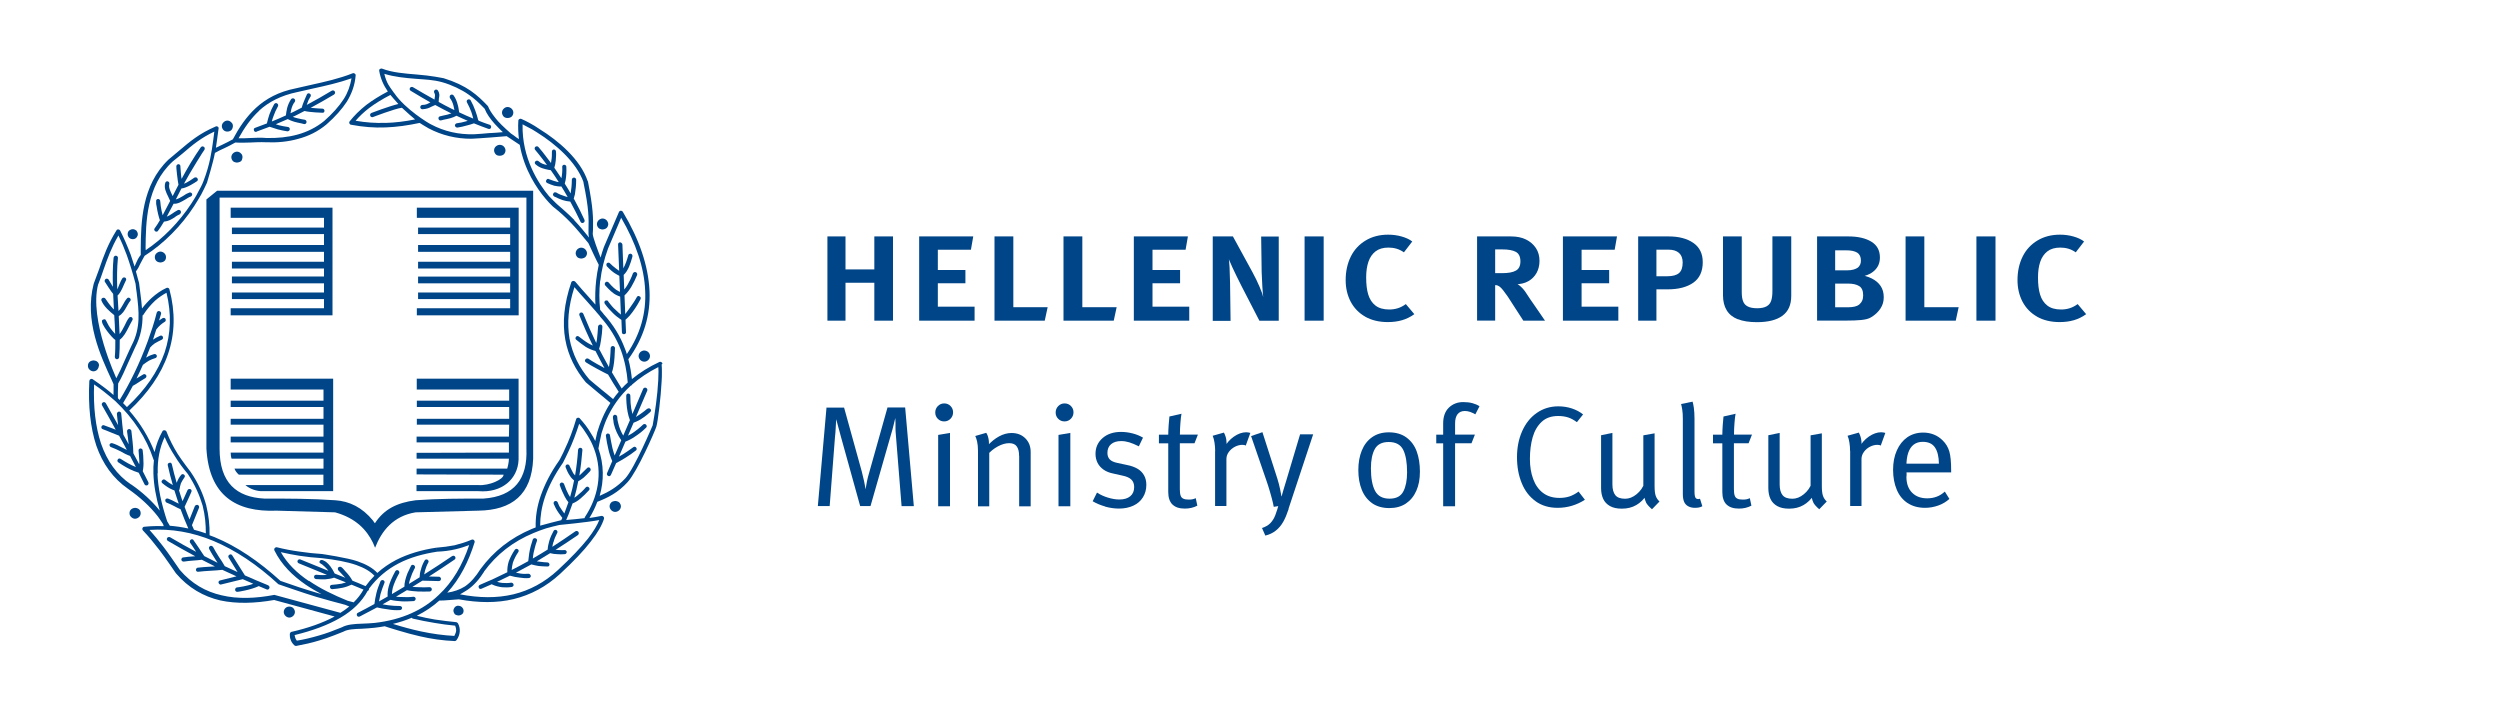 <?xml version="1.0" encoding="UTF-8"?>
<svg xmlns="http://www.w3.org/2000/svg" version="1.1" viewBox="0 0 300 86">
  <!-- Generator: Adobe Illustrator 29.2.1, SVG Export Plug-In . SVG Version: 2.1.0 Build 116)  -->
  <defs>
    <style>
      .st0 {
        fill: #004588;
      }

      .st1 {
        display: none;
      }
    </style>
  </defs>
  <g id="Layer_2" class="st1">
    <g>
      <path class="st0" d="M27.27,15.79c.2,0,.35-.06.5-.18.08-.08.12-.19.15-.3.02-.05.03-.11.03-.17,0-.2-.06-.35-.2-.46-.12-.12-.26-.21-.47-.21-.18,0-.35.09-.46.21-.12.11-.2.26-.2.46,0,.18.09.35.2.47.12.12.29.18.46.18"/>
      <path class="st0" d="M15.93,28.7c.18,0,.32-.06.44-.18.09-.12.17-.26.17-.41,0-.17-.09-.32-.17-.44-.12-.09-.26-.17-.44-.17s-.32.09-.44.17c-.12.12-.17.26-.17.44,0,.15.06.29.17.41.12.12.26.18.44.18"/>
      <path class="st0" d="M28.44,19.51c.06,0,.12-.01.18-.03.11-.02.21-.07.31-.14.08-.08.12-.18.14-.3.02-.05.03-.11.03-.17,0-.18-.05-.35-.2-.47-.12-.12-.26-.2-.47-.2-.18,0-.35.09-.47.2-.12.12-.2.29-.2.47s.09.35.2.47c.07.07.17.12.28.14.06.02.12.03.19.03"/>
      <path class="st0" d="M18.78,30.39c-.14.12-.2.29-.2.47s.06.35.2.47c.07.07.17.11.28.14.06.02.12.03.19.03.07,0,.13-.01.19-.03.1-.03.2-.07.28-.14.15-.12.2-.29.2-.47s-.06-.35-.2-.47c-.12-.12-.29-.2-.47-.2s-.35.09-.46.2"/>
      <path class="st0" d="M11.22,44.56c.17,0,.35-.09.46-.2v-.02c.1-.12.18-.28.18-.45h.03c0-.17-.06-.35-.2-.47-.07-.07-.17-.12-.28-.14-.06-.02-.12-.03-.19-.03-.07,0-.13.01-.19.03-.11.03-.2.07-.28.14-.14.12-.2.29-.2.47s.06.35.2.47c.12.12.29.2.47.2"/>
      <path class="st0" d="M16.41,60.97c-.06-.02-.12-.03-.19-.03s-.13.01-.19.03c-.11.03-.2.07-.28.14-.15.12-.21.29-.21.47s.06.35.21.47c.12.12.29.2.46.2s.35-.09.47-.2c.14-.12.2-.29.2-.47s-.06-.35-.2-.47c-.08-.07-.17-.11-.28-.14"/>
      <path class="st0" d="M60.46,18.52c.12-.12.2-.29.2-.47s-.09-.35-.2-.47c-.12-.12-.29-.2-.5-.2-.17,0-.35.09-.47.2-.12.12-.2.26-.2.47,0,.17.09.35.2.47s.29.17.47.17c.2,0,.38-.06.5-.17"/>
      <path class="st0" d="M60.9,14.16c.2,0,.38-.06.5-.17.12-.12.2-.29.2-.47,0-.21-.09-.35-.2-.47-.12-.12-.29-.21-.5-.21-.17,0-.35.09-.46.21-.12.12-.2.26-.2.47,0,.17.09.35.2.47.12.12.29.17.46.17"/>
      <path class="st0" d="M72.11,27.51c.06.02.12.03.19.03s.13-.01.19-.03c.12-.03.22-.07.3-.15.12-.11.2-.29.2-.46s-.09-.35-.2-.47c-.12-.12-.29-.21-.49-.21-.17,0-.35.09-.47.21-.12.12-.2.29-.2.47s.09.35.2.46c.07.08.17.12.28.14"/>
      <path class="st0" d="M69.74,31.03c.07,0,.13-.01.19-.03.12-.03.22-.07.3-.14.12-.12.21-.29.21-.47s-.09-.35-.21-.47c-.12-.12-.29-.2-.49-.2-.18,0-.35.09-.46.2-.12.12-.2.29-.2.47s.09.35.2.47c.07.07.17.11.28.14.06.02.12.03.19.03"/>
      <path class="st0" d="M77.33,42.06h-.03c-.17,0-.35.09-.47.2-.11.12-.2.29-.2.46s.09.35.2.47c.12.12.29.21.47.21h.03c.18,0,.35-.09.47-.21.12-.12.2-.29.2-.47s-.09-.35-.2-.46c-.12-.12-.29-.18-.47-.2"/>
      <path class="st0" d="M73.99,60.14s-.07-.02-.11-.02c-.01,0-.19,0-.25.03-.11.02-.21.07-.28.14-.12.12-.2.29-.2.47s.09.34.2.46c.12.12.29.21.46.21.2,0,.38-.09.5-.21.12-.12.2-.29.2-.46s-.09-.35-.2-.47c-.08-.08-.19-.12-.32-.15"/>
      <path class="st0" d="M55.02,72.68c-.17,0-.32.06-.44.18-.09.12-.17.26-.17.41,0,.18.09.32.17.44.07.06.17.09.27.12.05.02.11.03.17.03.07,0,.13-.01.19-.03.05-.02.09-.04.13-.06,0,0,0,0,.01,0,.03-.02.07-.04.1-.07.12-.09.18-.23.18-.41,0-.14-.06-.29-.18-.41-.11-.12-.26-.18-.43-.18"/>
      <path class="st0" d="M35.39,73.44c0-.18-.09-.35-.2-.47s-.29-.18-.47-.18-.35.06-.47.18c-.12.12-.2.29-.2.47s.09.35.2.46c.12.12.29.21.47.21s.35-.09.47-.21c.12-.11.2-.29.2-.46"/>
      <path class="st0" d="M30.79,15.79c.52-.19,1.04-.38,1.56-.58.34.12.67.22,1,.32.38.09.76.18,1.13.23.14,0,.29-.09.29-.23.03-.14-.06-.26-.2-.29-.38-.06-.76-.12-1.1-.21-.12-.04-.25-.08-.38-.12.48-.2.96-.41,1.44-.62.52.29,1.05.4,1.61.51.12.03.23.06.35.09.12.03.26-.06.29-.2.03-.15-.06-.29-.2-.32-.12-.03-.23-.03-.35-.06-.38-.08-.75-.15-1.1-.29.11-.05.21-.1.32-.14.36-.18.73-.37,1.09-.56.68.17,2.11.21,2.14.21.15.03.26-.09.26-.23s-.12-.26-.23-.26c-.06,0-1-.04-1.43-.1.93-.5,1.85-1.02,2.8-1.59.12-.09.18-.23.09-.38-.06-.12-.23-.15-.35-.09-1.02.62-2.02,1.18-3.01,1.71.06-.19.14-.4.22-.6.06-.06.09-.15.12-.2.03-.06.06-.14.12-.2.06-.12.03-.29-.09-.35-.15-.09-.29-.03-.35.09,0,0-.56,1.24-.62,1.59-.33.17-.65.34-.98.5-.12.06-.24.11-.37.17.03-.17.06-.34.1-.49.09-.32.2-.61.41-.87.09-.12.06-.29-.06-.38-.12-.09-.29-.06-.38.06-.23.35-.38.7-.47,1.05-.07.3-.12.59-.15.89-.56.26-1.12.5-1.69.73.06-.23.12-.46.22-.69.12-.35.29-.73.52-1.14.05-.12.03-.26-.12-.35-.12-.06-.26-.03-.35.12-.23.4-.41.81-.55,1.19-.14.38-.22.74-.31,1.1-.47.18-.93.36-1.41.53-.14.03-.2.17-.14.32.03.15.18.2.32.15"/>
      <path class="st0" d="M14.3,42.87c.06-.65.07-1.35.07-2.1.48-.36.77-.92,1.07-1.51,0,0,.29-.58.43-.81.09-.12.06-.29-.06-.38-.12-.06-.29-.03-.35.09-.2.26-.35.58-.49.88-.19.38-.39.75-.62,1.05-.02-.69-.06-1.42-.1-2.16.45-.25.69-.67.93-1.1.15-.23.26-.5.44-.7.09-.09.09-.26-.03-.35-.12-.09-.26-.09-.35.03-.2.23-.35.49-.49.76-.17.29-.32.56-.53.75-.04-.62-.08-1.24-.11-1.86.43-.35.84-1.54.98-1.77.09-.12.06-.26-.03-.35-.12-.09-.29-.06-.38.06-.2.26-.51,1.17-.61,1.33-.04-1.31-.04-2.58.08-3.75.03-.14-.09-.29-.23-.29-.14-.03-.26.09-.29.24-.11,1.1-.12,2.28-.08,3.49-.08-.12-.44-.76-.5-.84-.06-.12-.2-.17-.35-.12-.12.09-.18.23-.12.35.06.09.75,1.19,1,1.46.03.62.06,1.24.09,1.86-.41-.36-1-1.26-1-1.26-.06-.12-.2-.17-.35-.12-.12.03-.2.2-.15.32.29.71.99,1.31,1.54,1.75.05.77.09,1.53.11,2.25-.19-.2-.39-.44-.57-.68-.29-.38-.5-.96-.61-1.05-.12-.09-.38.06-.38.09-.12.2.17.73.58,1.28.33.44.73.9,1,1.09,0,.72,0,1.4-.06,2.02,0,.15.09.26.23.29.15,0,.26-.09.29-.23"/>
      <path class="st0" d="M21.6,25.68c.12-.09.14-.23.09-.35-.06-.14-.23-.17-.35-.12-.26.15-.5.29-.7.44-.22.15-.41.27-.63.35.26-.48.54-1,.82-1.55.51.04.96-.25,1.41-.51.23-.14.44-.29.64-.35.15-.06.2-.21.18-.32-.06-.14-.2-.2-.32-.17-.26.09-.52.23-.76.41-.29.17-.58.35-.88.42,0,0,0,0,0,0,.22-.43.44-.87.67-1.31.67-.06,1.68-.75,1.86-.87.12-.06.15-.23.06-.35-.06-.12-.23-.14-.35-.09-.17.12-.93.65-1.26.73.72-1.36,2.43-4.08,2.46-4.08.06-.12.03-.29-.09-.35-.13-.08-.26-.04-.35.06-.86,1.22-1.62,2.52-2.31,3.8-.06-.29-.14-1.39-.14-1.45.03-.14-.06-.29-.2-.32-.15,0-.26.09-.29.23-.03.09.16,1.82.26,2.24-.24.46-.48.92-.7,1.36-.03-.05-.05-.11-.08-.17-.2-.44-.44-.87-.32-1.28.03-.15-.06-.29-.2-.32-.12-.03-.26.06-.29.2-.17.58.09,1.1.35,1.63.09.18.17.36.24.52-.32.62-.62,1.2-.9,1.72-.09-.33-.18-.74-.23-1.11,0-.12-.03-.23-.03-.32s-.03-.14-.03-.23v-.03c0-.15-.12-.26-.26-.26s-.26.12-.23.26v.32c.03.12.03.23.06.32.08.56.25,1.28.39,1.65-.21.36-.42.69-.63.97-.09.09-.06.26.06.35.12.09.29.06.35-.06.23-.31.47-.68.71-1.09.54-.05.86-.26,1.27-.51.17-.15.38-.26.67-.41"/>
      <path class="st0" d="M58.78,14.98c-.45-.15-.89-.31-1.33-.49-.02-.02-.05-.06-.07-.09-.09-.38-.21-.76-.35-1.14-.15-.41-.32-.81-.55-1.22-.06-.12-.23-.15-.35-.09-.12.06-.17.23-.09.35.21.38.38.76.52,1.14.09.25.16.52.23.79-.56-.23-1.13-.48-1.69-.75-.05-.32-.09-.65-.19-.97-.09-.35-.23-.7-.47-1.05-.09-.12-.26-.15-.38-.06-.12.09-.12.26-.06.38.2.26.32.55.41.87.05.19.09.38.12.56-.13-.06-.25-.12-.38-.18-.5-.25-1.01-.52-1.51-.8,0-.17.03-.28.03-.43.06-.29.12-.55-.12-.93-.06-.12-.2-.15-.35-.09-.12.09-.15.23-.09.35.14.23.09.38.06.58-.01.08-.02.16-.03.24-.85-.47-1.71-.97-2.59-1.49-.12-.06-.29-.03-.35.09-.09.12-.03.29.09.35.79.48,1.58.95,2.36,1.39-.03.01-.06.03-.09.04-.26.15-.49.26-.87.26-.15,0-.26.14-.26.26,0,.15.12.26.26.26.5-.03.78-.14,1.11-.32.14-.06.28-.13.43-.19.57.31,1.13.61,1.69.89.08.04.17.08.25.12-.32.12-.66.19-1,.26-.12.03-.24.06-.38.09-.12.03-.2.14-.17.29.03.14.14.23.29.2l.35-.09c.53-.1,1.04-.21,1.52-.47.45.21.9.42,1.35.61-.07.02-.14.04-.21.06-.38.12-.73.18-1.1.23-.15.03-.23.15-.23.29.03.15.18.23.29.23.41-.06.78-.15,1.16-.26.27-.06.55-.15.83-.25.57.23,1.15.46,1.73.66.15.06.29-.03.32-.14.06-.15-.03-.29-.14-.35"/>
      <path class="st0" d="M68.85,23.89c0-.07.03-.16.05-.25.03-.12.06-.2.09-.32.09-.55.15-1.13.15-1.75,0-.14-.12-.26-.26-.26s-.26.12-.26.26c0,.58-.06,1.12-.14,1.64-.23-.4-.46-.79-.71-1.18.01-.04.07-.31.1-.4.09-.49.12-1.04.09-1.63,0-.12-.12-.23-.26-.23s-.26.14-.23.26c.03.48-.02.95-.1,1.36-.27-.42-.56-.84-.85-1.26.09-.26.14-.56.17-.86.03-.35.06-.73.03-1.07,0-.15-.12-.26-.26-.26s-.23.12-.23.26c0,.35,0,.7-.06,1.02-.01.12-.03.23-.05.34-.18-.25-.36-.49-.57-.75-.29-.41-.61-.78-.93-1.16-.09-.12-.26-.12-.38-.03-.09.09-.12.23-.03.35.32.38.64.78.93,1.16.17.22.34.44.5.67-.36-.07-.71-.17-1.02-.46-.12-.09-.26-.09-.38.03-.09.09-.09.26.03.35.52.46,1.05.55,1.6.67.06,0,.14.01.23.04.33.47.65.94.95,1.42-.14-.01-.27-.04-.39-.09-.29-.06-.52-.18-.78-.26-.12-.09-.26-.03-.32.12-.09.12-.03.29.12.35.26.12.55.23.84.32.28.05.56.1.85.09.26.42.51.83.75,1.26-.15-.03-.3-.07-.44-.13-.32-.09-.64-.23-.93-.41-.15-.05-.29-.03-.35.12-.09.12-.03.26.09.35.35.17.67.32,1.02.44.3.1.6.15.92.18.44.81.86,1.62,1.24,2.43.06.12.2.18.32.12.15-.06.2-.2.15-.35-.38-.84-.79-1.66-1.24-2.48"/>
      <path class="st0" d="M73,36.15c-.09-.12-.26-.12-.38-.06-.12.09-.12.26-.03.38.29.41.64.78.96,1.1.31.31.66.58,1.02.82l.06,1.48c0,.15.12.26.26.23.14,0,.26-.12.23-.26l-.06-1.47c.07-.06.14-.12.2-.19.09-.09.18-.17.29-.29.44-.52.9-1.19,1.31-1.98.06-.15.03-.29-.12-.35-.12-.09-.26-.03-.32.09-.41.78-1.36,1.99-1.39,2.04l-.09-2.24c.3-.28.58-.64.81-1.02.26-.44.5-.93.7-1.42.06-.15-.03-.29-.15-.35-.14-.06-.29.03-.35.14-.17.5-.41.96-.64,1.37-.12.21-.26.4-.4.57l-.07-1.75c.56-.53.81-1.35,1.05-2.19v-.03c.03-.12-.03-.26-.18-.32-.14-.03-.29.06-.32.17v.03c-.16.56-.34,1.11-.59,1.55l-.11-2.86c-.03-.14-.15-.26-.29-.26s-.23.12-.23.26l.13,3.16s-.74-.51-1.09-.89c-.09-.12-.26-.12-.38-.03-.09.12-.09.26,0,.38.38.41.78.76,1.16.96.09.06.3.17.33.18l.08,1.92c-.05-.02-.11-.04-.15-.06-.41-.2-.81-.58-1.22-1.07-.09-.09-.26-.12-.35-.03-.12.09-.15.26-.06.38.47.52.9.96,1.4,1.19.09.03.17.09.29.12.04.01.08.02.11.04l.09,2.16c-.21-.17-.42-.34-.61-.54-.35-.29-.64-.67-.93-1.04"/>
      <path class="st0" d="M77.68,49.04c-.41.38-1.36,1-1.37,1,.44-1.02.89-2.07,1.37-3.18.03-.12-.03-.26-.15-.32-.14-.06-.29,0-.35.12-.41.96-.84,1.97-1.29,3.02-.11-.43-.19-.88-.22-1.33,0-.12-.03-.84-.03-.87,0-.15-.12-.26-.26-.26-.12,0-.23.12-.23.26,0,.03,0,.76.03.9.05.69.16,1.39.41,2.04-.26.61-.53,1.23-.8,1.85-.28-.47-.49-.98-.6-1.48-.03-.12-.06-.26-.09-.38,0-.12-.03-.26-.03-.38,0-.15-.15-.26-.29-.26-.12,0-.23.14-.23.26v.03c0,.14.03.29.06.44,0,.12.03.26.06.41.16.65.46,1.31.88,1.92-.14.32-.67,1.54-.79,1.83-.1-.3-.2-.6-.27-.9-.12-.5-.2-1.02-.29-1.51,0-.15-.14-.23-.29-.23-.12.03-.23.15-.2.29.06.52.17,1.05.29,1.57.11.51.27.99.47,1.45-.2.48-.41.96-.62,1.44-.06.14,0,.29.15.35.12.06.26,0,.32-.15.21-.47.41-.93.62-1.4.36-.19.72-.39,1.1-.63.41-.26.81-.52,1.25-.87.12-.06.15-.23.06-.35-.09-.12-.23-.15-.35-.06-.44.32-.85.61-1.22.84-.18.1-.34.2-.51.3.11-.26.63-1.46.78-1.8.4-.16.79-.36,1.16-.62.44-.29.87-.61,1.31-1.05.12-.09.12-.26,0-.38-.09-.09-.26-.09-.35,0-.43.41-.84.73-1.22.99-.2.13-.39.24-.59.34.22-.51.45-1.03.67-1.55.08-.03.44-.18.55-.24.49-.26,1.02-.64,1.45-1.05.12-.09.12-.26.03-.35-.09-.12-.26-.12-.38-.03"/>
      <path class="st0" d="M78.99,45.63c-.09,1.83-.41,3.98-.67,5.41,0,0-2.16,5.15-3.29,6.37-1,1.07-2.02,1.63-3.07,2.09.52-1.79.53-3.74-.15-5.68,0-.02.23-1.24.37-1.82.18-.55.35-1.1.58-1.63.67-1.53,1.63-2.9,2.92-4.08.09-.02.15-.07.18-.15.89-.78,1.93-1.48,3.14-2.09,0,.17.02.34.02.53,0,.32-.03.67-.03,1.05M70.18,62.1s-.03.05-.04.08c-.74.09-1.47.16-2.2.22.1-.22.2-.45.29-.68.14-.38.47-1.26.48-1.31.3-.11.62-.31.92-.56.35-.29.7-.64,1.05-1.02.09-.09.09-.26-.03-.35-.09-.12-.26-.09-.35,0-.32.38-.67.7-.99.96-.13.12-.26.21-.39.29.18-.64.34-1.3.47-1.98.18-.09.4-.24.62-.41.26-.23.52-.49.81-.81.09-.12.09-.26-.03-.38-.09-.09-.26-.09-.35.03-.29.29-.55.55-.78.76-.05.05-.1.09-.14.13.17-1,.29-2.02.37-3.07,0-.14-.09-.26-.23-.26-.15-.03-.26.09-.29.23-.07,1.05-.19,2.08-.36,3.08-.07-.08-.15-.17-.22-.26-.14-.26-.29-.55-.44-.87-.03-.15-.17-.21-.32-.18-.15.06-.2.2-.15.35.15.38.29.7.5.99.14.24.32.42.51.58-.13.67-.29,1.34-.48,1.98-.06-.09-.12-.18-.18-.29-.18-.32-.35-.73-.55-1.28-.06-.12-.21-.2-.35-.15-.12.06-.2.2-.15.32.2.58.41.99.58,1.34.15.3.3.51.45.69-.01.04-.47,1.32-.49,1.35-.22-.3-.42-.59-.6-.88-.03-.09-.18-.38-.2-.47-.06-.12-.2-.18-.32-.14-.15.06-.2.2-.15.35.03.06.18.4.23.49.21.4.49.78.8,1.18-.04.09-.09.18-.13.27-.02,0-2.35.59-2.53.66,0-1.09.17-2.23.58-3.44.44-1.28,1.14-2.65,2.15-4.1,0,0,.58-1.14.67-1.37.49-1.03.91-2.16,1.28-3.31.37.43.68.87.96,1.33.35.55.64,1.13.84,1.69,1.08,2.91.44,5.84-1.13,8.2M71.91,62.41c-.24.62-.69,1.36-1.35,2.22-.84,1.05-2.01,2.3-3.61,3.78-1.6,1.48-3.4,2.44-5.35,2.91-1.98.47-4.1.44-6.4,0,0,0,.55-.31.87-.52.81-.55,1.46-1.31,2.03-2.21h-.02c1.51-2.07,3.49-3.61,5.95-4.63.47-.2.96-.38,1.48-.55.5-.14,1.05-.29,1.6-.41,0,0,3.35-.32,4.78-.59M72.1,46.68c-.46-.37-.92-.75-1.38-1.15-1.19-1.39-2.03-3.02-2.38-4.9-.3-1.81-.16-3.85.59-6.17.44.52.91,1.05,1.39,1.57.42.46.82.92,1.22,1.38.02.05.06.08.09.11.12.14.25.29.37.43v.03c1.19,1.31,1.98,2.65,2.5,4.01.47,1.29.73,2.6.83,3.91-.26.23-.5.47-.73.72-.4-.64-.79-1.29-1.17-1.94.14-.38.26-1.01.31-1.77,0-.2.06-1.1.06-1.13,0-.14-.12-.26-.26-.26s-.26.12-.26.26c0,0-.03.93-.06,1.08-.03.46-.09.87-.15,1.19-.33-.58-1.1-2.04-1.18-2.19.09-.25.18-.61.23-1.03.09-.49.14-1.08.17-1.63,0-.12-.09-.26-.23-.26s-.26.09-.29.23c-.03.55-.09,1.11-.14,1.6-.03.14-.05.27-.08.39-.56-1.16-1.07-2.32-1.55-3.5-.06-.14-.2-.2-.35-.14-.12.06-.17.2-.12.32.49,1.23,1.02,2.44,1.61,3.63-.18-.08-.36-.17-.56-.29-.35-.2-.73-.5-1.11-.79-.12-.09-.26-.09-.35.03-.09.12-.09.26.03.35.38.32.78.61,1.16.87.38.22.76.38,1.15.48.07.14.78,1.52,1.08,2.05-.21-.1-1.5-.81-1.94-1.13-.12-.06-.26-.03-.35.09-.09.12-.06.26.06.35.47.32,2.21,1.26,2.66,1.46.4.69.83,1.39,1.28,2.08-.24.28-.47.57-.68.87-.48-.4-.98-.82-1.48-1.21M72.04,33.68c.14-1.25.44-2.53.93-3.87l1.57-3.68c1.78,3.06,2.77,6,2.88,8.74.14,2.71-.58,5.25-2.2,7.62-.07-.23-.15-.47-.25-.7-.52-1.39-1.33-2.78-2.58-4.15h.02c-.13-.16-.26-.31-.39-.45-.13-1.13-.13-2.3,0-3.52M52.61,71.43c-1.83,1.75-4.34,2.94-7.65,3.32-.52.06-1.05.06-1.51.09-.99.03-1.78.09-2.44.44h0c-.92.38-1.85.73-2.77.99-.86.25-1.74.47-2.62.61-.1-.14-.18-.27-.2-.38-.03-.1-.05-.2-.07-.29,2.14-.52,3.99-1.2,5.48-2.07,1.46-.85,2.58-1.92,3.28-3.22.07-.02.13-.07.15-.15.02-.04.02-.08.02-.13.98-1.32,2.17-2.31,3.53-3.02,1.4-.73,2.97-1.16,4.65-1.42h0c.78-.03,1.49-.12,2.21-.29.57-.13,1.11-.31,1.63-.5-.79,2.35-1.96,4.43-3.7,6.03M52.15,74.75c.8.14,1.64.25,2.47.33.09.21.12.4.12.6-.02.21-.11.41-.22.63-1.35-.07-2.68-.26-4-.54-1.12-.24-2.25-.55-3.37-.9.81-.2,1.56-.44,2.26-.74.03.04.07.08.11.1.87.2,1.75.38,2.62.52M32.95,71.38c-2.27.44-4.42.52-6.34.06-1.91-.43-3.61-1.39-5.03-3.05h0c-.67-.96-1.31-1.92-1.98-2.79-.55-.72-1.11-1.4-1.66-2.01,2.63-.17,5.17.28,7.65,1.31,2.65,1.11,5.27,2.85,7.82,5.21.03,0,3.06,1.07,4.54,1.51,1.16.34,2.32.66,3.48.96.16.07.32.13.48.2-.33.27-.68.52-1.06.76l-7.91-2.15ZM18.93,56.8c-.05-1.63.22-3.07.83-4.35.35.81.74,1.55,1.18,2.22.49.81,1.04,1.54,1.6,2.21.87,1.31,1.42,2.59,1.78,3.81.29,1.15.38,2.23.38,3.31-.47-.17-.95-.3-1.42-.43-.09-.19-.16-.37-.25-.56.11-.22-.02.06.01,0,.29-.7.58-1.43.84-2.07.06-.15-.03-.29-.15-.35-.14-.03-.29.03-.35.15-.22.57-.43,1.09-.64,1.6-.21-.5-.4-1.01-.59-1.52.12-.25.24-.49.35-.75.17-.35.32-.73.47-1.05.06-.12,0-.29-.12-.32-.15-.06-.29,0-.35.12-.15.35-.32.7-.47,1.05-.04.09-.09.18-.13.27-.05-.16-.11-.32-.16-.48-.09-.28-.18-.56-.26-.83.03-.03.05-.06.06-.1.03-.23.09-.47.17-.73.12-.23.24-.46.41-.69.09-.09.09-.26-.03-.35-.12-.09-.26-.09-.35.03-.23.26-.38.55-.5.85-.02.03-.02.07-.04.1-.22-.75-.41-1.49-.58-2.23-.03-.14-.17-.24-.29-.17-.15.03-.23.14-.2.29.17.8.38,1.59.61,2.38-.3-.16-.61-.37-.93-.63-.12-.09-.26-.06-.35.06-.12.09-.09.26.03.35.38.32.81.61,1.22.78.08.03.16.05.22.08.1.32.2.64.31.97.07.21.14.41.21.62-.11-.06-.22-.11-.33-.16-.32-.18-.61-.32-.93-.44-.14-.06-.29,0-.35.12-.03.14.03.29.14.35.32.12.61.26.9.41.25.14.5.27.79.39.28.77.59,1.54.93,2.31-.74-.16-1.48-.27-2.22-.33-.1-.18-.21-.36-.32-.54-.71-2.14-1.11-4.04-1.16-5.74M15.73,58.14c-1.72-1.16-2.88-2.82-3.61-4.92-.66-2.01-.93-4.38-.83-7.09.4.27.78.55,1.15.84.5.38.96.79,1.4,1.16,2.21,2.1,3.72,4.42,4.57,6.98,0,.05.03.08.06.11-.06.52-.08,1.05-.06,1.6.04,1.37.31,2.85.76,4.45-.94-1.15-2.08-2.21-3.43-3.14M11.79,34.11h0c.23-.58.44-1.16.61-1.68.5-1.43.96-2.7,1.81-4.17.39.78.71,1.55,1.01,2.37.35.99.7,2.09,1.05,3.43h0c.03.39.09.76.14,1.13.26,2.15.5,4.13-.61,6.25,0,0-.58,1.22-.84,1.83-.33.76-.66,1.49-1,2.12,0-.02-3.3-7.05-2.18-11.28M17.15,37.84s.02-.02.03-.03c.44-.7.93-1.25,1.42-1.72.44-.39.9-.7,1.38-.96.61,2.52.53,4.89-.22,7.15-.81,2.33-2.33,4.52-4.53,6.57-.15-.16-.3-.32-.46-.48.4-.65.79-1.34,1.17-2.07,0,0,0,0,0,0q.32-.2.35-.2c.38-.26.79-.5,1.16-.73.12-.09.15-.23.09-.35-.09-.11-.23-.17-.35-.09-.29.17-.55.33-.81.49.26-.53.52-1.07.77-1.64.26-.2.51-.37.74-.51.26-.12.49-.23.73-.29.14-.03.23-.18.2-.29-.03-.14-.17-.23-.32-.2-.29.09-.55.17-.84.35-.04.02-.09.05-.13.08.17-.4.33-.81.49-1.23,0,0,0,0,.01,0,.14-.17.32-.32.55-.49.26-.15.52-.29.84-.44.14-.06.17-.23.12-.35-.06-.14-.21-.17-.32-.12-.33.14-.61.3-.86.47.14-.41.27-.83.4-1.24.02-.01.04-.02.05-.05.14-.17.29-.35.44-.47.17-.15.32-.26.52-.38.12-.06.15-.2.09-.35-.06-.12-.21-.15-.35-.09-.14.08-.28.18-.42.28.08-.27.16-.54.24-.8.03-.14-.06-.29-.2-.32-.12-.06-.26.03-.32.17-.15.61-.32,1.19-.5,1.75-.2.58-.38,1.13-.58,1.69-1,2.74-2.17,5.09-3.37,7.05-.07-.07-.14-.14-.21-.21-.02-.02,0-1.28.03-1.77.43-.72.82-1.63,1.22-2.54.26-.6.81-1.78.81-1.78.7-1.35.9-2.61.9-3.87M37.05,69.72c-1.39-.94-2.56-2.06-3.35-3.46.74.17,1.47.31,2.22.43.89.14,1.78.23,2.7.29h0c1.63.18,3.03.44,4.13.82.97.34,1.71.78,2.18,1.29-.38.38-.73.79-1.06,1.25-.52-.23-1.05-.45-1.58-.66-.19-.37-.5-.77-.85-1.13-.06-.09-.43-.5-.49-.5-.11-.07-.24-.04-.36.04-.07.1-.06.25,0,.34h0s.73.77.85.91c-.43-.17-.86-.34-1.28-.52-.31-.64-.67-1.11-1.02-1.38-.09-.06-.17-.12-.26-.15-.09-.06-.17-.09-.26-.09-.14-.03-.26.09-.29.23-.03.12.29.29.35.32.06.03.54.46.73.75-1.07-.44-2.17-.89-3.35-1.36-.14-.06-.29,0-.35.14-.06.12.03.29.15.32,1.06.44,2.2.9,3.37,1.38-.07,0-.15.01-.23.02-.32.03-.67,0-1.05-.03-.14,0-.26.09-.26.23-.03.15.09.26.23.29.38.03.76.03,1.11.03.37-.03.74-.09,1.06-.2.47.19.95.38,1.43.57-.17.06-.35.11-.53.15-.38.06-.79.12-1.16.14-.14,0-.26.12-.23.26,0,.15.12.26.26.26.41-.03.85-.09,1.25-.17.38-.08.73-.21,1.08-.37.48.2.95.39,1.43.59-.31.56-.71,1.07-1.18,1.53-.24-.06-.48-.13-.72-.19-1.69-.69-3.27-1.45-4.65-2.4M17.47,29.81c.03-3.11.06-7.5,3.26-10.44.44-.35.82-.67,1.19-.96,1.18-1.02,2.19-1.86,3.8-2.62-.05.35-.09.67-.13,1-.2,1.48-.41,2.94-1.16,4.91-.17.47-.41.9-.67,1.37-.23.47-.52.93-.81,1.37-1.43,2.18-3.37,4.19-5.47,5.58,0-.07,0-.14,0-.2M31.11,13.26c1.13-1.02,2.59-1.8,4.56-2.21.61-.15,1.19-.26,1.81-.41,1.6-.35,3.17-.7,4.7-1.24-.15.89-.44,1.71-.92,2.47-.58.9-1.37,1.78-2.36,2.65-.96.78-2.04,1.31-3.2,1.63-1.16.32-2.41.44-3.72.41-.67-.06-1.28-.03-1.89,0-.48.02-.96.05-1.46.03.69-1.24,1.46-2.37,2.48-3.31M68.93,26.41c-.69-.72-2.1-1.92-2.1-1.92-.03-.03-.7-.67-.96-.96-1.24-1.49-3.26-4.54-3.16-8.61.19.1.4.2.62.33.35.17.76.4,1.16.67,2.11,1.33,4.66,3.47,5.54,5.96h-.02c.67,3.2.64,4.31.61,5.68v.52c0,.09.03.25.07.43-.6-.76-1.2-1.47-1.79-2.09M58.84,15.96c-.67.06-1.34.12-1.92.15-1.89.06-3.64-.35-5.21-1.19-.32-.14-3.1-1.85-4.36-3.69-.04-.05-.14-.17-.33-.45-.19-.29-.64-.77-.9-1.92,1.2.37,2.51.5,3.82.6,1.08.09,2.03.1,3.14.41,1.11.31,2.33.9,3.11,1.45.77.51,1.37,1.11,1.97,1.73.21.57.69,1.25,1.23,1.84.32.35.66.69.95.97-.51.04-1.01.09-1.5.11M46.27,14.74c-1.19.05-2.38-.04-3.6-.25.46-.53.98-1.03,1.62-1.52.72-.54,1.57-1.07,2.56-1.58.04.05.65.77.95,1.09-1.14.27-3.22,1.07-3.22,1.07-.15.06-.2.2-.15.35.03.12.2.2.32.15,0,0,2.64-1.02,3.48-1.12.42.41,1.51,1.35,1.58,1.4-1.21.24-2.4.39-3.55.42M79.49,43.66c0-.17-.2-.29-.35-.23-1.27.59-2.37,1.29-3.31,2.06-.09-.79-.21-1.59-.43-2.38,1.86-2.56,2.68-5.31,2.54-8.24-.15-3-1.22-6.14-3.2-9.45-.12-.18-.38-.18-.47.03l-1.8,4.19c-.16.43-.28.85-.4,1.27-.36-.92-.94-2.48-.94-2.84,0-.17.03-.35.03-.52.03-1.4.03-2.53-.61-5.79l-.03-.03c-.9-2.65-3.55-4.86-5.76-6.23-.41-.29-.81-.52-1.19-.73-.38-.21-.73-.38-.99-.49-.17-.09-.38.03-.38.2-.05.78-.01,1.51.07,2.21-.09-.06-.18-.12-.28-.18-.19-.15-.4-.31-.69-.5,0,0,0,0,0,0-.04-.03-1.04-.91-1.54-1.47-.43-.5-.83-1.03-1.07-1.5-.05-.1-.08-.21-.13-.29h0s-.03-.04-.04-.05c0,0,0,0,0,0,0,0,0,0,0,0-.62-.65-1.22-1.24-2.04-1.81-.85-.58-1.86-1.08-3.26-1.51,0,0-1.57-.32-3.23-.44-1.45-.12-2.91-.23-4.13-.7h0s-.08-.02-.1-.02c-.14.03-.2.06-.23.13-.03.06-.04.06-.02.18.16.92.52,1.71,1.03,2.45-.98.51-1.84,1.05-2.57,1.6-.81.64-1.45,1.28-2.01,1.98-.12.15-.03.38.17.41,1.4.26,2.76.38,4.16.32,1.33-.05,2.65-.24,4.07-.54.05.03.75.48,1.07.65,1.57.83,3.32,1.26,5.15,1.25h0s1.63-.09,2.27-.15c.64-.06,1.93-.15,1.95-.16.03.01,1.3.87,1.57,1.04.53,3,2.06,5.25,3.11,6.48.26.32.49.55.67.73.17.17.29.29.35.32.67.52,1.34,1.13,2.04,1.86.69.72,1.35,1.55,2.07,2.41h0c.2.41.4.84.61,1.31.23.46.43.92.63,1.29-.14.63-.24,1.24-.31,1.85-.11,1-.14,1.97-.09,2.92-.25-.28-.5-.57-.76-.86-.55-.61-1.13-1.25-1.66-1.89-.15-.14-.38-.12-.47.06-.9,2.62-1.08,4.89-.73,6.87.35,1.98,1.25,3.69,2.47,5.15,0,0,.96.81,1.45,1.22.49.41,1.01.82,1.5,1.25-.37.58-.7,1.19-.97,1.83-.23.52-.44,1.1-.61,1.68-.09.36-.17.71-.24,1.06-.16-.33-.34-.65-.55-.97-.35-.61-.78-1.16-1.31-1.75-.12-.14-.38-.09-.43.09-.38,1.31-.84,2.53-1.4,3.69-.09.23-.2.43-.32.67-.08.2-.32.61-.32.61-1.05,1.48-1.75,2.91-2.21,4.22-.47,1.34-.64,2.61-.61,3.81-.16.06-.31.12-.46.18-2.56,1.08-4.59,2.68-6.17,4.83-.55.87-1.13,1.57-1.86,2.07-.61.38-1.31.63-2.12.75,1.53-1.67,2.57-3.76,3.28-6.04.06-.2-.14-.41-.35-.32-.67.29-1.34.49-2.04.67-.73.14-1.42.23-2.18.29h-.03l.04.18v.07s-.04-.25-.04-.25c-1.72.26-3.37.73-4.83,1.48-.8.42-1.55.93-2.24,1.55-.53-.58-1.34-1.04-2.39-1.4-1.14-.41-4.25-.87-4.25-.87-.9-.06-1.8-.15-2.71-.29-.9-.12-1.8-.29-2.71-.52-.2-.03-.38.17-.29.38.85,1.72,2.18,3.03,3.78,4.13.59.4,1.22.76,1.87,1.11-.18-.05-.35-.1-.54-.15-1.47-.43-2.94-.92-4.39-1.44-2.6-2.36-5.23-4.15-7.92-5.25-.19-.08-.39-.15-.58-.22.02-1.19-.1-2.37-.41-3.62-.35-1.28-.93-2.62-1.86-3.98,0,0-1.08-1.4-1.57-2.18-.5-.81-.96-1.69-1.34-2.68-.09-.17-.38-.2-.47-.03-.44.78-.75,1.61-.95,2.51-.69-1.78-1.7-3.45-3.04-4.98,2.26-2.11,3.84-4.39,4.65-6.78.84-2.44.9-5.03.17-7.77-.03-.17-.23-.23-.35-.17-.64.29-1.22.7-1.77,1.19-.41.37-.8.8-1.17,1.28-.04-.61-.12-1.23-.2-1.86-.06-.41-.15-1.19-.15-1.19-.13-.5-.25-.96-.38-1.4.26-.35.39-.61.5-.87.12-.26.53-.97.54-1,2.29-1.45,4.41-3.6,5.94-5.95.29-.46.58-.93.85-1.4.26-.5.49-.96.7-1.43,0,0,.77-2.52.95-3.57.39-.22.78-.42,1.18-.59.4-.2.84-.4,1.27-.66.63.04,1.21.02,1.82,0,.61-.03,1.19-.06,1.83-.03,1.37.06,2.68-.06,3.9-.41,1.22-.32,2.36-.87,3.4-1.74,1.02-.9,1.83-1.8,2.44-2.73.58-.96.96-1.98,1.05-3.14.03-.17-.18-.32-.35-.26-1.6.64-3.32,1.02-5.03,1.4-.58.12-1.19.26-1.8.41h0c-2.08.41-3.58,1.25-4.77,2.33-1.18,1.09-2.04,2.38-2.79,3.79-.39.22-.78.41-1.19.61-.27.12-.56.26-.84.4.04-.28.08-.55.12-.83.06-.47.14-.99.2-1.46.06-.2-.18-.35-.35-.26-1.95.84-3.05,1.77-4.36,2.88-.38.32-1.31,1.1-1.31,1.1h0c-3.22,3.09-3.29,7.55-3.32,10.71v.72c-.3.37-.42.67-.55.95-.05.14-.11.28-.19.44-.16-.51-.32-1-.48-1.46-.38-.99-.76-1.89-1.25-2.85-.09-.17-.35-.2-.44-.03-1.05,1.69-1.54,3.08-2.09,4.68-.2.52-.64,1.72-.64,1.72-1.16,4.42.81,8.67,2.18,11.61.07.19.15.37.2.46v.76c0,.14,0,.26-.01.53-.3-.26-.6-.52-.92-.76-.5-.38-1.02-.76-1.57-1.13-.17-.12-.38,0-.41.2-.15,2.97.12,5.58.84,7.77.76,2.18,2.01,3.93,3.81,5.18,1.42.99,2.62,2.09,3.58,3.32.18.26.35.49.52.76.03.05.06.1.1.15.03.08.05.17.08.25-.77-.03-1.55-.01-2.33.07-.2,0-.32.26-.17.44.67.7,1.31,1.48,1.98,2.35.67.87,1.98,2.79,1.98,2.79,1.51,1.77,3.32,2.79,5.32,3.26,1.99.43,4.17.35,6.47-.05l7.26,1.98c-1.45.78-3.19,1.39-5.21,1.85-.09.03-.17.17-.17.26,0,.2,0,.44.09.64.06.23.2.46.44.7.03.03.17.09.2.09.96-.18,1.89-.38,2.82-.67.96-.26,2.88-1.05,2.88-1.05.52-.29,1.28-.32,2.21-.35.47-.03.96-.06,1.54-.12.42-.05.82-.11,1.21-.18.03.03,2.8.9,4.2,1.2,1.37.32,2.76.52,4.22.58.06,0,.17-.06.2-.12.23-.32.35-.67.38-.99.03-.35-.03-.67-.21-1.02-.03-.06-.14-.12-.2-.14-.84-.09-1.72-.18-2.59-.32-.73-.12-1.44-.27-2.15-.45,1.01-.5,1.91-1.11,2.7-1.82.44,0,.8-.03,1.16-.06.39-.03.79-.06,1.18-.09,2.35.43,4.55.46,6.58-.03,2.04-.5,3.9-1.48,5.58-3.03,1.6-1.48,2.82-2.76,3.67-3.87.87-1.1,1.37-2.01,1.6-2.76.03-.17-.12-.35-.32-.32-.48.1-.96.18-1.44.25.38-.61.7-1.27.95-1.94,1.25-.49,2.47-1.08,3.65-2.38,1.16-1.28,3.25-6.05,3.43-6.63.19-.58.55-3.61.64-5.47.03-.38.03-.73.03-1.08,0-.32,0-.64-.03-.93"/>
      <path class="st0" d="M66.43,65.03c.09-.38.26-.73.43-1.07.09-.12.03-.26-.09-.35-.12-.06-.29-.03-.35.12-.21.38-.38.76-.5,1.16-.1.34-.18.7-.2,1.06-.59.37-1.18.72-1.78,1.07.04-.47.13-.93.26-1.37.03-.15.17-.58.23-.73.06-.14-.03-.29-.15-.32-.14-.06-.29,0-.35.15-.03.12-.2.64-.23.75-.17.61-.25,1.22-.31,1.84-.65.36-1.31.72-1.99,1.06.02-.29.07-.58.15-.89.15-.41.35-.84.64-1.25.09-.12.06-.29-.06-.35-.12-.09-.26-.05-.35.06-.32.47-.55.93-.73,1.4-.13.42-.19.86-.17,1.3-1.08.54-2.18,1.05-3.31,1.52-.12.06-.18.2-.12.32.03.14.2.2.32.14.42-.17.83-.36,1.24-.54.02.02.04.03.07.04.38.18.76.26,1.16.32.38.03.78.03,1.16-.03.15-.03.26-.15.23-.29-.03-.14-.14-.23-.29-.23-.35.06-.73.06-1.08.03-.2-.02-.41-.07-.61-.13.52-.24,1.04-.49,1.54-.74.42.12.79.2,1.14.23.41.06.76.09,1.11.06.15,0,.26-.12.26-.26-.03-.14-.14-.26-.29-.26-.32.03-.64.03-.99-.03-.17-.03-.34-.06-.51-.1.62-.33,1.24-.65,1.85-.99.29.08.58.14.87.19.35.03.7.06,1.05.06.15.03.26-.09.26-.23s-.12-.26-.26-.26c-.35,0-1.18-.12-1.27-.13.54-.32,1.08-.65,1.61-.98.28.07.55.12.83.12.29.03.61.03.93,0,.14,0,.23-.15.23-.29-.03-.12-.15-.23-.29-.2-.29.03-.98-.02-1.05-.03.91-.58,1.8-1.17,2.68-1.77.12-.09.14-.26.06-.38-.09-.12-.26-.15-.38-.06-.9.63-1.82,1.25-2.75,1.85.03-.19.07-.38.13-.57"/>
      <path class="st0" d="M17.13,56.56c.08-.42.11-.85.08-1.24,0-.44-.03-.84-.09-1.28,0-.14-.15-.23-.29-.23-.12.03-.24.15-.2.29.03.41.06.82.09,1.22,0,.14,0,.27-.01.4-.23-.44-.47-.89-.71-1.33,0-.8-.15-1.87-.23-2.65v-.03c-.03-.15-.18-.23-.29-.23-.14.03-.26.14-.23.29v.03c.07.45.14,1,.19,1.52-.02-.04-.05-.09-.07-.13-.18-.35-.38-.7-.57-1.04,0-.02-.07-.85-.13-1.25-.03-.44-.09-.84-.12-1.25,0-.14-.12-.26-.26-.26s-.26.14-.26.26v.03c.03.41.09.85.14,1.28,0,.02,0,.03,0,.05-.48-.87-.97-1.74-1.46-2.61-.09-.15-.23-.18-.35-.12-.15.09-.18.23-.12.35.57.99,1.12,1.97,1.65,2.94-.09-.04-.19-.08-.29-.12-.38-.15-.75-.29-1.1-.41-.12-.06-.26,0-.32.14-.06.15.03.29.15.32.35.12.72.29,1.1.44.3.12.57.23.86.34.21.38.42.77.63,1.14.1.19.2.38.3.57-.17-.08-.33-.16-.5-.25-.44-.23-.84-.44-1.22-.55-.15-.06-.29.03-.35.14-.03.15.06.29.17.32.35.12.76.32,1.17.52.36.22.75.42,1.12.54.23.45.47.9.7,1.34-.01,0-.03-.01-.04-.02-.58-.23-1.16-.56-1.78-.96-.12-.09-.29-.06-.35.06-.09.12-.06.26.06.35.64.44,1.25.79,1.89,1.05.12.03.23.09.35.12.07.03.14.06.21.08.23.46.47.92.69,1.38.06.14.2.17.35.12.12-.06.17-.21.12-.35-.21-.44-.44-.88-.67-1.32"/>
      <path class="st0" d="M32.19,70.24c-.94-.38-1.87-.78-2.8-1.19l-1.51-2.39c-.09-.15-.23-.18-.35-.09-.12.05-.18.23-.09.35l1.07,1.73c-.52-.23-1.03-.47-1.54-.71-.2-.36-.45-.75-.7-1.11-.26-.41-.5-.81-.7-1.19-.09-.12-.23-.18-.35-.12-.15.09-.18.23-.12.35v.03h.01c.2.39.46.79.71,1.19.1.15.2.31.29.45-.54-.26-1.07-.54-1.6-.81-.17-.26-.38-.55-.63-.95-.23-.32-.44-.67-.64-.93-.06-.15-.23-.18-.35-.09-.12.09-.14.23-.09.35.23.32.44.64.64.96.03.05.07.1.09.15-1.05-.56-2.09-1.14-3.12-1.75-.12-.06-.29-.03-.35.09-.09.12-.03.29.09.35,1.09.64,2.18,1.25,3.28,1.84-.09,0-.19.02-.28.02-.4.03-.78.06-1.16.12-.15,0-.23.14-.23.29.03.15.18.23.32.21.35-.06.73-.09,1.1-.12.34-.03.7-.05,1.04-.1.52.27,1.04.54,1.57.8-.18,0-.37.02-.54.03-.53.03-1.05.06-1.51.12-.15,0-.23.15-.23.29.03.14.15.23.29.2.46-.06.99-.09,1.48-.12.49-.03.97-.06,1.4-.11.57.27,1.14.53,1.7.78l-1.97.49c-.14.03-.23.17-.18.29.03.14.18.23.29.2l2.61-.64c.42.19.84.37,1.26.55-.66.27-1.89.44-1.97.44-.14.03-.23.18-.2.32,0,.12.14.23.29.21.06,0,1.59-.23,2.54-.69.32.13.63.27.95.4.12.06.26,0,.32-.14.06-.14,0-.29-.15-.35"/>
      <path class="st0" d="M54.27,66.72c-1.12.76-2.24,1.5-3.37,2.21.03-.16.07-.33.11-.49.09-.29.2-.61.38-.93.09-.11.03-.26-.09-.35-.12-.06-.29-.03-.35.11-.2.35-.35.7-.43,1.05-.11.32-.16.64-.17.96-.43.27-.85.53-1.28.79.05-.31.17-.69.34-1.11.03-.12.09-.23.17-.38.06-.15.12-.29.2-.41.06-.15,0-.29-.12-.35-.12-.09-.29-.03-.35.09v.03c-.09.14-.14.29-.2.41-.06.12-.12.26-.2.41-.25.64-.39,1.19-.38,1.64-.5.3-1,.6-1.5.89,0-.23.04-.49.11-.78.15-.49.38-1.05.76-1.72.06-.12,0-.26-.12-.35-.12-.06-.26-.03-.35.12-.38.7-.64,1.28-.78,1.8-.13.46-.16.87-.13,1.22-.35.2-.7.4-1.04.59.05-.29.11-.58.18-.88.12-.43.29-.87.47-1.34.06-.12,0-.26-.12-.32-.14-.06-.29,0-.35.12-.2.49-.38.96-.49,1.42-.11.43-.18.86-.24,1.31-.66.36-1.31.72-1.97,1.05-.15.06-.18.2-.12.35.06.12.2.17.35.09.68-.35,1.36-.71,2.05-1.08.42.1.85.18,1.3.23.47.09.96.12,1.45.09.15,0,.26-.12.26-.26,0-.12-.12-.23-.26-.23-.47,0-.93-.03-1.4-.09-.23-.03-.46-.07-.68-.11.32-.18.63-.36.95-.54.41.1.85.15,1.31.18.47.03.96,0,1.48-.03.15-.03.23-.15.23-.29s-.14-.23-.26-.23c-.5.06-.99.06-1.46.03-.21,0-.42-.01-.64-.04.44-.26.87-.51,1.31-.78.41.1.87.13,1.31.16.5.03.96,0,1.42,0,.15,0,.26-.12.26-.26s-.12-.26-.26-.26c-.46.03-.93.03-1.4,0-.23,0-.45-.02-.67-.04.4-.24.8-.49,1.2-.74l1.97.05c.15,0,.26-.12.26-.26s-.12-.26-.23-.26l-1.21-.03c1.02-.65,2.04-1.33,3.07-2.03.12-.09.15-.23.06-.35-.06-.12-.23-.15-.35-.06"/>
      <path class="st0" d="M58.02,59.83c-2.73,0-5.44,0-8.14.2-2.21.29-3.78,1.05-4.89,2.76-.09-.12-.17-.2-.23-.32-1.28-1.57-2.82-2.33-4.54-2.44-2.85-.2-5.67-.2-8.52-.2-3.29-.18-5.35-1.86-5.35-5.99v-30.13h36.82v30.13c.15,3.64-1.45,5.73-5.15,5.99M26.05,22.89l-1.28,1.04v29.9c.32,5.64,3.55,7.65,8.43,7.45l7.01.2c2.53.7,3.81,2.15,4.54,3.64.09.2.18.41.26.61.78-2.01,2.18-3.81,4.86-4.25,2.47-.06,5.06-.14,7.53-.2,4.04-.06,6.4-1.92,6.58-6.22V22.89H26.05Z"/>
      <polygon class="st0" points="39.9 24.92 27.68 24.92 27.68 26.14 38.88 26.14 38.88 27.31 27.83 27.31 27.83 28.09 38.88 28.09 38.88 29.4 27.83 29.4 27.83 30.22 38.88 30.22 38.88 31.41 27.83 31.41 27.83 32.22 38.88 32.22 38.88 33.18 27.83 33.18 27.83 34 38.88 34 38.88 35.1 27.83 35.1 27.83 35.89 38.88 35.89 38.88 36.99 27.68 36.99 27.68 37.84 39.9 37.84 39.9 24.92"/>
      <polygon class="st0" points="50.02 26.14 61.22 26.14 61.22 27.31 50.17 27.31 50.17 28.09 61.22 28.09 61.22 29.4 50.17 29.4 50.17 30.22 61.22 30.22 61.22 31.41 50.17 31.41 50.17 32.22 61.22 32.22 61.22 33.19 50.17 33.19 50.17 34 61.22 34 61.22 35.1 50.17 35.1 50.17 35.89 61.22 35.89 61.22 36.99 50.02 36.99 50.02 37.84 62.24 37.84 62.24 24.92 50.02 24.92 50.02 26.14"/>
      <path class="st0" d="M50.02,46.74h11.08v1.34h-11.08v.76h11.08v1.42h-11.08v.7h11.08l-.03,1.43h-11.08v.7h11.08v1.22l-11.08.03v.7h11.08c0,.49-.17,1.07-.2,1.19h-10.88v.7l10.44.03c0,.58-1.75,1.34-3,1.25h-7.45v.73h7.45c2.76.23,4.71-1.42,4.8-3.78v-9.72h-12.22v1.31Z"/>
      <path class="st0" d="M27.68,46.74h11.14v1.34h-11.14v.76h11.14v1.42h-11.14v.7h11.14v1.43h-11.14v.7h11.14v1.22h-11.14c0,.2.03.52.11.73h11.03v1.19h-10.68c.06.2.23.49.52.73h10.15v1.25h-9.36c.49.44,1.34.76,2.09.73h8.44v-13.5h-12.3v1.31Z"/>
    </g>
    <polygon class="st0" points="99.33 38.52 99.33 28.34 106.06 28.34 105.75 30.01 101.55 30.01 101.55 32.38 105.05 32.38 105.05 34.04 101.58 34.04 101.58 36.75 106.22 36.75 106.22 38.52 99.33 38.52"/>
    <path class="st0" d="M114.48,38.52l-1.84-5.7c-.08-.25-.16-.51-.25-.79-.09-.28-.16-.53-.23-.75-.07-.22-.14-.49-.24-.79-.09.3-.17.56-.25.79-.07.22-.16.48-.25.75-.09.28-.18.54-.26.79l-1.88,5.7h-2.27l3.68-10.22h2.51l3.64,10.22h-2.37Z"/>
    <path class="st0" d="M124.53,38.52l-1.84-5.7c-.08-.25-.16-.51-.25-.79-.09-.28-.16-.53-.22-.75-.07-.22-.15-.49-.24-.79-.09.3-.17.56-.25.79-.07.22-.15.48-.24.75-.09.28-.18.54-.26.79l-1.88,5.7h-2.27l3.68-10.22h2.51l3.64,10.22h-2.37Z"/>
    <polygon class="st0" points="134.69 38.52 134.69 34.01 131.01 34.01 131.01 38.52 128.77 38.52 128.77 28.34 131.01 28.34 131.01 32.29 134.69 32.29 134.69 28.34 136.93 28.34 136.93 38.52 134.69 38.52"/>
    <path class="st0" d="M146.41,38.52l-2.57-4.7c-.14-.25-.28-.54-.45-.85-.16-.32-.32-.62-.45-.91-.14-.29-.3-.63-.48-1.03.02.44.05.82.06,1.14.01.32.03.65.04,1,.01.34.02.65.02.91l.08,4.46h-2.15v-10.18h2.47l2.65,4.61c.13.23.26.48.39.75.13.28.26.54.38.79.12.25.22.47.31.66.09.19.13.3.15.34,0-.02-.01-.14-.04-.34-.03-.2-.05-.45-.07-.74-.02-.29-.04-.59-.06-.91-.02-.32-.03-.6-.03-.84l-.04-4.33h2.1v10.18h-2.3Z"/>
    <rect class="st0" x="152.26" y="28.34" width="2.3" height="10.18"/>
    <path class="st0" d="M164.17,38.52l-3.75-5.42,3.58-4.76h2.77l-3.87,4.71,4.23,5.47h-2.95ZM158.11,28.34h2.28v10.18h-2.28v-10.18Z"/>
    <polygon class="st0" points="175 38.52 175 34.01 171.33 34.01 171.33 38.52 169.09 38.52 169.09 28.34 171.33 28.34 171.33 32.29 175 32.29 175 28.34 177.24 28.34 177.24 38.52 175 38.52"/>
    <path class="st0" d="M190.11,32.82c-.09-.25-.19-.51-.3-.78-.11-.27-.2-.52-.28-.76-.08-.24-.17-.51-.28-.81-.12.34-.22.63-.32.87-.1.25-.19.5-.29.77-.1.27-.18.5-.26.7l-1.62,3.99h4.92l-1.58-3.99ZM193.76,38.52h-9.37v-1.43l3.77-8.79h2.27l3.66,8.65-.34,1.56Z"/>
    <polygon class="st0" points="202.19 38.52 202.19 34.01 198.51 34.01 198.51 38.52 196.27 38.52 196.27 28.34 198.51 28.34 198.51 32.29 202.19 32.29 202.19 28.34 204.43 28.34 204.43 38.52 202.19 38.52"/>
    <path class="st0" d="M217.69,38.52l-.43-5.88c-.01-.18-.03-.38-.04-.62-.01-.24-.02-.47-.03-.7,0-.23-.01-.42-.02-.57,0-.16,0-.24,0-.25,0,.01-.02.1-.07.25-.05.16-.1.34-.16.56-.06.21-.12.44-.19.67-.06.23-.13.44-.18.61l-1.92,5.94h-1.92l-1.8-5.85c-.04-.15-.09-.35-.16-.59-.07-.24-.13-.49-.19-.72-.06-.24-.11-.45-.16-.64-.05-.19-.07-.3-.07-.34-.02.35-.02.64-.03.88,0,.24-.02.49-.03.74-.01.26-.02.48-.04.67l-.43,5.85h-2.21l1.13-10.18h2.89l1.64,5.42c.05.18.11.38.17.62.06.24.11.47.16.7.05.23.09.42.12.57.03.16.05.25.05.27,0-.03.02-.12.06-.28.04-.16.08-.36.13-.58.05-.22.1-.46.16-.7.06-.25.12-.45.17-.61l1.64-5.4h2.9l1.07,10.18h-2.19Z"/>
    <path class="st0" d="M230.06,33.48c0-.44-.03-.88-.08-1.33-.06-.45-.17-.84-.34-1.2-.18-.35-.44-.63-.79-.85-.35-.22-.81-.33-1.39-.33s-.99.11-1.32.34c-.33.22-.58.51-.76.87-.18.35-.3.74-.35,1.18-.06.43-.09.86-.09,1.27,0,.46.03.92.08,1.37.05.45.17.84.34,1.2.18.35.44.63.79.85.34.21.82.32,1.41.32s1.01-.11,1.34-.34c.33-.23.58-.51.75-.86.17-.35.28-.75.33-1.19.05-.44.08-.86.08-1.28M232.59,33.41c0,.77-.1,1.47-.3,2.11-.2.65-.5,1.2-.9,1.67-.4.47-.91.84-1.54,1.09-.62.26-1.37.38-2.24.38s-1.56-.13-2.2-.38c-.64-.25-1.17-.61-1.61-1.07-.43-.46-.77-1.01-.99-1.65-.23-.64-.35-1.34-.35-2.11,0-1.65.45-2.94,1.34-3.87.9-.93,2.13-1.39,3.71-1.39.84,0,1.58.13,2.21.38.63.26,1.16.62,1.59,1.07.43.46.75,1.01.96,1.64.21.64.32,1.34.32,2.11"/>
    <path class="st0" d="M241.61,38.52l-3.76-5.42,3.58-4.76h2.77l-3.87,4.71,4.23,5.47h-2.94ZM235.56,28.34h2.28v10.18h-2.28v-10.18Z"/>
    <path class="st0" d="M252.12,31.54c0-.3-.05-.56-.16-.76-.11-.2-.25-.36-.43-.48-.19-.12-.4-.21-.65-.26-.25-.05-.52-.08-.81-.08h-1.3v3.17h1.46c.62,0,1.09-.11,1.41-.33.32-.22.48-.64.48-1.26M254.58,31.49c0,.64-.16,1.19-.47,1.66-.32.46-.7.82-1.14,1.06-.23.11-.44.21-.64.29-.21.08-.42.15-.63.19-.22.05-.44.08-.68.1-.24.02-.5.02-.79.02h-1.44v3.73h-2.24v-10.18h3.08c.52,0,.94.01,1.29.04.34.03.64.06.87.09.24.04.44.09.61.15.17.06.34.13.49.21.54.25.96.61,1.26,1.08.3.47.44,1,.44,1.57"/>
    <path class="st0" d="M260.24,30.15l-1.34,4.32h2.65l-1.31-4.32ZM262.95,38.52l-.93-2.44h-3.66l-.91,2.44h-2.31l3.97-10.22h2.43l3.79,10.22h-2.39Z"/>
    <polygon class="st0" points="273.69 30.06 270.78 30.06 270.78 38.53 268.54 38.53 268.54 30.06 265.59 30.06 265.59 28.34 274.06 28.34 273.69 30.06"/>
    <rect class="st0" x="275.93" y="28.34" width="2.3" height="10.18"/>
    <path class="st0" d="M285.07,30.15l-1.34,4.32h2.65l-1.31-4.32ZM287.78,38.52l-.93-2.44h-3.66l-.91,2.44h-2.31l3.97-10.22h2.43l3.79,10.22h-2.39Z"/>
    <path class="st0" d="M102.9,56.81v4.59h-1.54v-4.67l-3.99-7.11h1.82l2.35,4.5c.11.22.21.43.32.64.1.21.18.38.22.49.05.11.08.18.09.19.26-.54.49-.98.67-1.32l2.38-4.5h1.7l-4.03,7.19Z"/>
    <path class="st0" d="M115.62,53.91h-.9v4.7c0,.34,0,.63.02.86.01.23.04.42.09.58.05.15.12.28.22.38.1.1.23.19.4.28l-.72.96c-.52-.16-.89-.46-1.1-.91-.1-.19-.17-.39-.21-.59-.04-.2-.06-.45-.06-.75v-5.51h-3.3v7.49h-1.37v-7.49h-1.19v-1.07h8.57l-.43,1.07Z"/>
    <path class="st0" d="M123.62,57.37c0-1.18-.14-2.04-.41-2.58-.19-.38-.46-.66-.82-.83-.35-.18-.71-.27-1.09-.27-.4,0-.76.08-1.1.25-.34.17-.58.39-.74.68-.14.26-.25.57-.33.93-.07.35-.11.79-.11,1.31,0,.61.05,1.16.15,1.66.1.5.24.88.41,1.14.17.26.42.47.75.63.33.15.69.23,1.07.23.47,0,.87-.11,1.21-.34.34-.22.58-.54.74-.95.1-.26.16-.53.21-.81.04-.27.06-.62.06-1.05M125.23,57.26c0,.71-.1,1.34-.29,1.88-.19.54-.46,1-.8,1.37-.34.36-.75.64-1.22.83-.47.19-.99.29-1.55.29-1.24,0-2.19-.41-2.87-1.22-.67-.81-1.01-1.92-1.01-3.33s.34-2.49,1.02-3.29c.68-.8,1.61-1.19,2.8-1.19.76,0,1.38.14,1.88.43.49.29.9.64,1.21,1.07.28.39.48.84.62,1.36.14.51.21,1.12.21,1.82"/>
    <path class="st0" d="M134.41,58.68c0,.41-.08.8-.23,1.17-.16.37-.38.69-.68.95-.29.27-.66.48-1.09.64-.43.15-.93.23-1.48.23-1.12,0-1.94-.25-2.46-.75-.52-.5-.78-1.17-.78-2.02v-5.99l1.39-.26v5.97c0,.32.03.6.08.85.05.25.15.45.3.63.14.17.34.3.59.39.25.09.56.14.95.14.64,0,1.13-.16,1.49-.48.35-.32.53-.83.53-1.54v-5.68l1.39-.22v5.97Z"/>
    <path class="st0" d="M142.92,57.28c0-1.11-.18-1.99-.54-2.64-.36-.65-.98-.97-1.84-.97-.62,0-1.13.23-1.51.7-.38.46-.58,1.13-.58,2v3.02c.68.74,1.42,1.11,2.2,1.11.42,0,.8-.1,1.14-.29.34-.19.59-.45.75-.77.13-.28.23-.58.29-.93.06-.34.09-.76.09-1.24M144.42,57.11c0,.34-.01.65-.05.93-.03.27-.07.53-.13.76-.05.23-.13.45-.22.66-.09.21-.2.41-.33.6-.32.5-.72.89-1.19,1.16-.47.27-1,.4-1.58.4-.46,0-.91-.09-1.34-.26-.44-.18-.81-.42-1.13-.73v4.08l-1.41.26v-8.39c0-1.23.3-2.19.89-2.89.6-.7,1.53-1.05,2.81-1.05s2.13.39,2.75,1.16c.62.78.93,1.88.93,3.31"/>
    <path class="st0" d="M150.49,61.4v3.31l-1.43.26v-3.57l-2.33-6.85c-.16-.47-.34-.71-.56-.71-.17,0-.32.04-.45.12l-.4-.89c.42-.25.84-.38,1.24-.38s.73.1.96.32c.23.21.4.5.51.87l1.45,4.57c.08.24.15.46.2.65.05.19.09.4.14.63h.04c.06-.24.12-.46.17-.66.06-.19.12-.4.19-.62l1.95-5.6h1.48l-3.16,8.55Z"/>
    <path class="st0" d="M162.21,60.56c-.43.34-.96.6-1.59.79-.63.18-1.34.27-2.13.27-.35,0-.73-.03-1.13-.1-.4-.07-.78-.2-1.12-.38-.34-.19-.63-.44-.86-.76-.23-.32-.34-.74-.34-1.25,0-.63.2-1.14.6-1.51.41-.38.91-.63,1.53-.76-.6-.15-1.06-.39-1.36-.71-.3-.33-.45-.72-.45-1.16,0-.33.08-.64.25-.94.16-.29.39-.55.68-.76.29-.22.64-.39,1.04-.52.41-.13.84-.19,1.31-.19,1.36,0,2.49.4,3.39,1.19l-.62.77c-.37-.26-.79-.48-1.26-.64-.47-.17-.96-.25-1.46-.25-.57,0-1.01.13-1.34.38-.33.25-.49.56-.49.93,0,.27.06.51.17.7.11.19.26.34.45.45.19.11.4.19.63.24.23.05.47.08.7.08h1.05v.98h-1.01c-.26,0-.53.02-.8.07s-.52.13-.73.24c-.22.11-.39.27-.53.48-.14.21-.21.46-.21.77,0,.29.06.53.2.73.13.2.3.36.51.48.21.12.45.21.7.27.25.06.51.09.76.09,1.26,0,2.24-.27,2.93-.81l.54.86Z"/>
    <path class="st0" d="M165.42,51.71l-.67-.27,1.26-3.6,1.26.52-1.86,3.36ZM166.87,61.38c-.18.08-.33.13-.44.15-.11.02-.27.03-.46.03-.43,0-.79-.12-1.06-.36-.15-.13-.25-.29-.33-.47-.07-.19-.1-.44-.1-.75v-5.34c0-.56-.07-1.15-.22-1.75l1.41-.26c.16.7.24,1.37.24,2.03v5.01c0,.33.03.56.1.68.06.12.2.18.4.18.03,0,.09-.01.18-.03l.29.87Z"/>
    <path class="st0" d="M174.62,57.37c0-1.18-.14-2.04-.41-2.58-.19-.38-.46-.66-.82-.83-.35-.18-.72-.27-1.09-.27-.4,0-.76.08-1.1.25-.34.17-.58.39-.74.68-.15.26-.25.57-.33.93-.07.35-.11.79-.11,1.31,0,.61.05,1.16.15,1.66.1.5.24.88.41,1.14.17.26.42.47.75.63.33.15.69.23,1.07.23.47,0,.87-.11,1.21-.34.34-.22.58-.54.74-.95.1-.26.16-.53.21-.81.04-.27.06-.62.06-1.05M176.23,57.26c0,.71-.1,1.34-.29,1.88-.19.54-.46,1-.8,1.37-.34.36-.75.64-1.22.83-.47.19-.99.29-1.55.29-1.24,0-2.19-.41-2.87-1.22-.67-.81-1.01-1.92-1.01-3.33s.34-2.49,1.02-3.29c.68-.8,1.61-1.19,2.8-1.19.76,0,1.38.14,1.88.43.49.29.9.64,1.21,1.07.28.39.48.84.62,1.36.14.51.21,1.12.21,1.82"/>
    <polygon class="st0" points="189.49 61.4 189.49 50.76 184.45 50.76 184.45 61.4 183 61.4 183 49.62 190.97 49.62 190.97 61.4 189.49 61.4"/>
    <path class="st0" d="M199.71,57.37c0-1.18-.14-2.04-.41-2.58-.19-.38-.46-.66-.82-.83-.35-.18-.72-.27-1.09-.27-.4,0-.76.08-1.1.25-.34.17-.58.39-.74.68-.15.26-.25.57-.33.93-.07.35-.11.79-.11,1.31,0,.61.05,1.16.15,1.66.1.5.24.88.41,1.14.17.26.42.47.75.63.33.15.69.23,1.07.23.47,0,.87-.11,1.21-.34.34-.22.58-.54.74-.95.1-.26.16-.53.21-.81.04-.27.06-.62.06-1.05M201.32,57.26c0,.71-.1,1.34-.29,1.88-.19.54-.46,1-.8,1.37-.34.36-.75.64-1.22.83-.47.19-.99.29-1.55.29-1.24,0-2.19-.41-2.87-1.22-.67-.81-1.01-1.92-1.01-3.33s.34-2.49,1.02-3.29c.68-.8,1.61-1.19,2.8-1.19.76,0,1.38.14,1.87.43.5.29.9.64,1.21,1.07.28.39.48.84.62,1.36.14.51.21,1.12.21,1.82"/>
    <path class="st0" d="M211.04,61.38c-.18.08-.33.13-.44.15-.12.02-.27.03-.46.03-.16,0-.31-.01-.46-.04-.15-.03-.29-.09-.43-.17-.14-.09-.26-.2-.38-.35-.11-.15-.21-.35-.28-.6l-1.46-4.62c-.07-.23-.15-.49-.25-.78-.09-.29-.16-.53-.22-.71-.05-.18-.09-.29-.1-.31h-.04c-.06.3-.12.55-.17.76-.05.21-.11.44-.17.69-.06.24-.13.47-.2.68l-1.84,5.54-1.39-.45,1.93-5.35c.11-.3.21-.6.3-.91.1-.31.19-.6.26-.87.08-.28.15-.52.21-.75.06-.22.1-.4.13-.54l.58.09-.36-1.06c-.07-.21-.16-.42-.26-.64-.1-.22-.22-.41-.37-.58-.14-.17-.31-.31-.51-.42-.2-.11-.42-.16-.68-.16-.2,0-.38.01-.52.04-.14.03-.28.07-.4.13l-.2-.86c.22-.11.45-.2.71-.26.26-.06.51-.09.77-.09.4,0,.74.07,1.02.2.28.13.54.33.76.6.22.27.42.6.6,1,.18.4.36.85.54,1.38l2.83,8.12c.06.18.22.28.47.28l.18-.03.29.87Z"/>
    <path class="st0" d="M214.96,61.38c-.18.08-.33.13-.44.15-.12.02-.27.03-.46.03-.43,0-.79-.12-1.06-.36-.15-.13-.25-.29-.33-.47-.07-.19-.11-.44-.11-.75v-5.34c0-.56-.07-1.14-.22-1.75l1.41-.26c.16.7.24,1.37.24,2.02v5.01c0,.33.03.56.1.68.06.12.2.18.4.18.03,0,.09-.01.18-.03l.29.87Z"/>
    <path class="st0" d="M221.87,53.86h-2.24v5.51c0,.48.08.81.25.99.16.19.46.27.91.27.21,0,.37-.01.5-.04.13-.03.26-.07.39-.13l.2.86c-.46.23-.99.34-1.59.34-.24,0-.45-.02-.64-.06-.18-.04-.36-.1-.53-.18-.31-.15-.54-.36-.67-.64-.13-.27-.2-.63-.2-1.06v-5.87h-2.38v-1.01h6.45l-.43,1.01Z"/>
    <path class="st0" d="M226.64,61.38c-.18.08-.33.13-.44.15-.11.02-.27.03-.46.03-.43,0-.79-.12-1.06-.36-.15-.13-.25-.29-.33-.47s-.11-.44-.11-.75v-5.34c0-.56-.07-1.14-.22-1.75l1.41-.26c.15.7.23,1.37.23,2.02v5.01c0,.33.03.56.1.68.06.12.2.18.4.18.03,0,.09-.01.18-.03l.29.87Z"/>
    <path class="st0" d="M234.39,57.36c0-.39-.02-.79-.06-1.19-.04-.4-.14-.78-.29-1.12-.15-.34-.38-.61-.7-.82-.31-.21-.74-.32-1.28-.32-.49,0-.89.08-1.19.25-.3.17-.53.38-.69.66-.16.27-.27.58-.32.93-.05.36-.07.72-.07,1.1,0,.61.05,1.16.15,1.66.1.5.24.88.41,1.14.17.26.42.47.75.63.33.15.69.23,1.07.23.47,0,.87-.11,1.21-.33.34-.22.58-.54.74-.95.1-.26.16-.53.21-.81.04-.27.06-.62.06-1.05M236.43,53.91h-1.64c.38.37.67.82.89,1.35.22.53.33,1.2.33,2,0,.71-.1,1.34-.29,1.88-.19.54-.46,1-.8,1.36-.34.37-.75.65-1.22.84-.47.19-.99.28-1.55.28-1.24,0-2.19-.4-2.87-1.22-.67-.81-1.01-1.92-1.01-3.33,0-.64.09-1.22.26-1.74.17-.52.42-.96.76-1.33.33-.37.74-.66,1.21-.86.48-.2,1.01-.3,1.62-.3h4.76l-.43,1.07Z"/>
    <path class="st0" d="M245.36,61.76c-.3-.23-.52-.44-.67-.64-.15-.2-.25-.44-.31-.73-.68.87-1.63,1.3-2.85,1.3-.23,0-.45-.02-.68-.08-.22-.05-.4-.14-.53-.25v3.35l-1.41.26v-12.05l1.41-.27v6.16c0,.42.03.73.11.92.07.19.21.35.41.49.14.09.32.17.52.23.2.06.4.1.6.1.44,0,.88-.14,1.3-.42.42-.28.75-.66.99-1.13v-6.06l1.39-.22v6.06c0,.56.03.99.1,1.29.07.3.24.56.52.79l-.9.91Z"/>
    <path class="st0" d="M254.39,57.37c0-1.18-.14-2.04-.41-2.58-.19-.38-.46-.66-.82-.83-.35-.18-.72-.27-1.09-.27-.4,0-.76.08-1.1.25-.34.17-.58.39-.74.68-.14.26-.25.57-.32.93-.07.35-.11.79-.11,1.31,0,.61.05,1.16.15,1.66.1.5.24.88.41,1.14.17.26.42.47.75.63.33.15.69.23,1.07.23.47,0,.87-.11,1.21-.34.34-.22.58-.54.74-.95.1-.26.16-.53.21-.81.04-.27.06-.62.06-1.05M256,57.26c0,.71-.1,1.34-.29,1.88-.19.54-.46,1-.8,1.37-.34.36-.75.64-1.22.83-.47.19-.99.29-1.55.29-1.24,0-2.19-.41-2.87-1.22-.67-.81-1.01-1.92-1.01-3.33s.34-2.49,1.02-3.29c.68-.8,1.61-1.19,2.8-1.19.76,0,1.38.14,1.88.43.49.29.9.64,1.21,1.07.28.39.48.84.62,1.36.14.51.21,1.12.21,1.82"/>
    <path class="st0" d="M262,51.72l-.67-.27,1.26-3.61,1.27.51-1.86,3.37ZM265.18,58.68c0,.41-.08.8-.23,1.17-.16.36-.38.68-.68.95-.29.27-.66.48-1.09.64-.43.15-.93.23-1.48.23-1.12,0-1.94-.25-2.46-.75-.52-.5-.78-1.17-.78-2.02v-5.99l1.39-.26v5.98c0,.32.03.6.08.85.05.25.15.46.3.63.14.17.34.3.59.4.25.09.56.14.95.14.64,0,1.13-.16,1.49-.48.35-.32.53-.83.53-1.54v-5.68l1.39-.22v5.98Z"/>
  </g>
  <g id="Layer_3">
    <g>
      <path class="st0" d="M99.29,28.37h2.17v3.96h3.46v-3.96h2.24v10.11h-2.24v-4.55h-3.46v4.55h-2.17v-10.11Z"/>
      <path class="st0" d="M110.3,28.37h6.49l-.28,1.6h-3.97v2.43h3.31v1.59h-3.31v2.81h4.41v1.68h-6.65v-10.11Z"/>
      <path class="st0" d="M119.34,28.37h2.26v8.49h4.12l-.35,1.62h-6.03v-10.11Z"/>
      <path class="st0" d="M127.62,28.37h2.26v8.49h4.12l-.35,1.62h-6.03v-10.11Z"/>
      <path class="st0" d="M136.06,28.37h6.49l-.28,1.6h-3.97v2.43h3.31v1.59h-3.31v2.81h4.41v1.68h-6.65v-10.11Z"/>
      <path class="st0" d="M145.51,28.37h2.44l2.35,4.3c.33.61.61,1.19.85,1.75.24.55.4,1.02.49,1.4l-.03.03c-.04-.32-.09-.82-.13-1.49-.04-.67-.07-1.25-.08-1.71l-.06-4.27h2.11v10.11h-2.32l-2.12-4.11c-.45-.88-.82-1.65-1.12-2.29s-.48-1.1-.54-1.35l.07-.04c.05.35.1.82.13,1.4.03.58.05,1.22.06,1.91l.06,4.49h-2.14v-10.11Z"/>
      <path class="st0" d="M156.55,28.37h2.29v10.11h-2.29v-10.11Z"/>
      <path class="st0" d="M163.83,38c-.76-.43-1.34-1.03-1.75-1.8-.4-.77-.6-1.63-.6-2.59,0-1.06.21-2,.62-2.83s1.02-1.47,1.79-1.93,1.67-.69,2.68-.69c.57,0,1.11.07,1.63.22.52.15.94.34,1.27.6l-1,1.3c-.29-.2-.58-.35-.9-.44-.31-.09-.63-.13-.96-.13-.64,0-1.15.15-1.54.45-.39.3-.68.72-.86,1.25-.18.53-.27,1.15-.27,1.87,0,.83.08,1.52.25,2.07s.45.99.86,1.31.96.48,1.66.48c.36,0,.7-.05,1.02-.15.32-.1.64-.26.97-.5l1.02,1.21c-.46.33-.95.57-1.46.72-.51.15-1.08.23-1.72.23-1.05,0-1.96-.22-2.72-.65Z"/>
      <path class="st0" d="M177.21,28.37h4.1c.7,0,1.31.12,1.81.37.5.25.9.59,1.19,1.03.29.44.43.95.43,1.54,0,.53-.12,1.02-.35,1.44s-.57.76-1,1c-.43.24-.94.36-1.52.36-.06,0-.12,0-.21,0-.08,0-.16-.01-.22-.02v-.23c.3.04.58.16.86.37.27.21.53.48.76.82.36.56.74,1.12,1.13,1.67.39.55.79,1.13,1.21,1.76h-2.6c-.32-.49-.63-.97-.94-1.45-.31-.48-.61-.96-.92-1.43-.23-.33-.42-.59-.58-.79-.15-.19-.3-.34-.44-.44-.14-.1-.29-.15-.44-.15h-.34v-1.44h1.1c.76,0,1.31-.1,1.67-.31.36-.2.54-.57.54-1.11s-.18-.93-.54-1.13c-.36-.2-.91-.3-1.63-.3h-.86v8.54h-2.17v-10.11Z"/>
      <path class="st0" d="M187.55,28.37h6.49l-.28,1.6h-3.97v2.43h3.31v1.59h-3.31v2.81h4.41v1.68h-6.65v-10.11Z"/>
      <path class="st0" d="M196.58,28.37h3.65c1.23,0,2.22.26,2.97.78.75.52,1.13,1.29,1.13,2.31,0,1.11-.38,1.93-1.13,2.46-.75.53-1.78.8-3.07.8h-1.63v-1.57h1.56c.66,0,1.13-.13,1.42-.38.29-.25.44-.67.44-1.27,0-.5-.15-.89-.44-1.15-.3-.26-.71-.39-1.23-.39h-1.48v8.52h-2.19v-10.11Z"/>
      <path class="st0" d="M208.53,38.31c-.6-.24-1.04-.6-1.33-1.08-.29-.48-.44-1.08-.44-1.78v-7.08h2.25v6.67c0,.47.05.84.16,1.11.1.28.29.49.57.63.27.14.65.21,1.12.21s.86-.08,1.13-.23c.27-.15.45-.37.55-.67s.15-.69.15-1.17v-6.56h2.26v7.14c0,1.08-.35,1.87-1.06,2.39s-1.73.77-3.05.77c-.93,0-1.7-.12-2.3-.36Z"/>
      <path class="st0" d="M218.05,28.37h3.75c1.15,0,2.07.21,2.76.63.69.42,1.03,1.06,1.03,1.9,0,.64-.22,1.17-.67,1.58-.44.41-1.08.67-1.92.78l-.05-.31c.64.08,1.19.23,1.65.46.46.23.82.53,1.07.9.25.37.38.82.38,1.35s-.13.96-.4,1.37c-.27.41-.64.76-1.13,1.05-.27.17-.67.27-1.18.32-.51.05-1.1.07-1.77.07h-3.52v-10.11ZM221.85,36.87c.26,0,.5-.03.72-.08.21-.05.39-.13.52-.23.16-.14.29-.3.37-.48.08-.18.12-.4.12-.64,0-.54-.16-.92-.48-1.11-.32-.2-.77-.3-1.35-.3h-1.79v-1.59h1.7c.29,0,.54-.03.76-.09.22-.06.4-.15.54-.25.11-.1.19-.21.26-.35.06-.14.09-.3.09-.48,0-.45-.15-.76-.44-.95-.29-.18-.72-.28-1.28-.28h-1.37v6.83h1.63Z"/>
      <path class="st0" d="M228.67,28.37h2.25v8.49h4.12l-.35,1.62h-6.02v-10.11Z"/>
      <path class="st0" d="M237.17,28.37h2.29v10.11h-2.29v-10.11Z"/>
      <path class="st0" d="M244.45,38c-.76-.43-1.34-1.03-1.75-1.8-.4-.77-.6-1.63-.6-2.59,0-1.06.21-2,.62-2.83s1.02-1.47,1.79-1.93,1.67-.69,2.68-.69c.57,0,1.11.07,1.63.22.52.15.94.34,1.27.6l-1,1.3c-.29-.2-.58-.35-.9-.44-.31-.09-.63-.13-.96-.13-.64,0-1.15.15-1.54.45-.39.3-.68.72-.86,1.25-.18.53-.27,1.15-.27,1.87,0,.83.08,1.52.25,2.07s.45.99.86,1.31.96.48,1.66.48c.36,0,.7-.05,1.02-.15.32-.1.64-.26.97-.5l1.02,1.21c-.46.33-.95.57-1.46.72-.51.15-1.08.23-1.72.23-1.05,0-1.96-.22-2.72-.65Z"/>
    </g>
    <g>
      <path class="st0" d="M99.15,48.91h2.14l2.12,7.66c.1.4.2.79.28,1.17s.14.74.19,1.07c.02.13.04.24.06.34.02.1.03.19.04.28h-.21c.02-.22.05-.47.1-.74.04-.28.1-.59.17-.94.07-.35.16-.7.27-1.06l2.19-7.79h2.12l1.04,11.84h-1.47l-.69-8.6c-.02-.22-.04-.46-.04-.71s0-.5,0-.74c-.01-.23-.02-.44-.03-.62,0-.18-.01-.33-.03-.45l.14-.03c-.02.08-.04.16-.06.25-.02.09-.03.19-.04.3-.07.29-.15.6-.23.95s-.17.65-.25.91l-2.5,8.73h-1.24l-2.31-8.32c-.06-.21-.11-.41-.16-.6-.05-.19-.11-.38-.16-.58-.1-.36-.19-.67-.25-.94-.06-.27-.12-.5-.16-.68h.19c0,.06,0,.15,0,.29,0,.13-.01.29-.03.46-.02.33-.04.68-.06,1.05s-.04.7-.08,1l-.64,8.32h-1.42l1.04-11.84Z"/>
      <path class="st0" d="M112.54,50.26c-.21-.21-.31-.46-.31-.76s.1-.55.31-.77c.21-.21.46-.32.76-.32s.55.1.76.31c.21.21.31.46.31.76s-.1.55-.31.77c-.21.21-.46.32-.76.32s-.55-.1-.76-.31ZM112.58,52.19l1.42-.24v8.8h-1.42v-8.56Z"/>
      <path class="st0" d="M117.36,54.13c0-.47-.04-.86-.11-1.16s-.15-.52-.22-.65l1.31-.38c.11.13.21.36.28.71.07.34.07.67.02.98l.07.48v6.65h-1.35v-6.63ZM122.29,54.7c0-.5-.09-.87-.28-1.13-.18-.26-.49-.39-.91-.39s-.88.13-1.36.39c-.48.26-.9.6-1.24,1.01l-.07-1.03c.49-.53.98-.93,1.47-1.19.48-.26.98-.4,1.48-.4.68,0,1.23.21,1.66.64.43.43.64.97.64,1.64v6.52h-1.38v-6.06Z"/>
      <path class="st0" d="M126.99,50.26c-.21-.21-.31-.46-.31-.76s.1-.55.31-.77c.21-.21.46-.32.76-.32s.55.1.76.31c.21.21.31.46.31.76s-.1.55-.31.77c-.21.21-.46.32-.76.32s-.55-.1-.76-.31ZM127.02,52.19l1.42-.24v8.8h-1.42v-8.56Z"/>
      <path class="st0" d="M132.62,60.78c-.56-.16-1.06-.37-1.5-.63l.52-1.04c.41.27.86.47,1.33.61s.92.22,1.35.22c.56,0,1-.13,1.31-.39s.47-.62.47-1.1c0-.38-.11-.68-.34-.9-.22-.22-.58-.38-1.08-.48l-1.07-.24c-.47-.09-.87-.25-1.18-.47s-.56-.49-.72-.81-.25-.68-.25-1.08c0-.77.28-1.4.85-1.9.56-.49,1.3-.74,2.21-.74.46,0,.92.06,1.39.18.47.12.88.29,1.25.51l-.5,1.04c-.44-.22-.82-.38-1.15-.48s-.65-.15-.98-.15c-.52,0-.92.13-1.21.38-.29.25-.43.6-.43,1.04,0,.32.09.58.28.78s.5.34.95.43l1.12.24c.52.1.94.26,1.28.46.33.2.59.46.77.79.18.32.27.7.27,1.14,0,.56-.14,1.06-.41,1.49s-.65.77-1.15,1-1.07.35-1.73.35c-.53,0-1.08-.08-1.64-.23Z"/>
      <path class="st0" d="M140.69,60.54c-.33-.33-.5-.83-.5-1.49v-5.85h-1.12v-1.04h1.12c0-.33.02-.72.05-1.17.03-.44.06-.78.09-1.01l1.45-.33c-.05.25-.09.62-.13,1.1-.04.48-.06.95-.06,1.4h2.16l-.41,1.04h-1.76v5.49c0,.34.03.61.09.78.06.18.17.31.33.38.16.08.38.11.66.11.17,0,.32-.01.45-.04.13-.03.25-.07.38-.13l.19.9c-.22.11-.45.2-.7.26-.25.06-.52.09-.8.09-.66,0-1.15-.16-1.48-.49Z"/>
      <path class="st0" d="M145.82,54.14c0-.37-.03-.71-.08-1.03-.05-.32-.12-.59-.22-.82l1.35-.38c.15.29.25.58.29.88.04.3.04.57-.02.81l-.22.12c.26-.53.64-.97,1.14-1.32s1-.53,1.5-.53c.09,0,.18.01.27.03.09.02.16.04.21.05l-.55,1.52s-.11-.06-.18-.07-.15-.02-.23-.02c-.3,0-.6.08-.89.23s-.54.36-.73.62-.29.54-.29.85v5.64h-1.36v-6.61Z"/>
      <path class="st0" d="M151.39,63.38c.46-.15.81-.35,1.05-.6.24-.25.44-.56.59-.94.15-.38.33-.96.54-1.73l.47.52-1.19.19c-.01-.06-.03-.12-.04-.19-.02-.07-.03-.14-.04-.21-.08-.36-.2-.81-.36-1.36-.16-.55-.3-1-.43-1.36l-1.85-5.37,1.36-.47,1.79,5.57c.14.45.25.87.33,1.27s.16.81.22,1.25l-.72-.4h1.33l-.76.41c.1-.37.21-.74.32-1.13.11-.39.23-.77.35-1.15l1.66-5.56h1.57l-2.95,8.91s0,.02,0,.03c0,.01,0,.02,0,.04-.2.6-.41,1.11-.65,1.53-.24.42-.54.77-.88,1.04-.35.28-.77.48-1.26.6l-.41-.93Z"/>
      <path class="st0" d="M164.68,60.4c-.56-.39-.98-.92-1.26-1.61-.28-.69-.42-1.48-.42-2.38s.14-1.67.42-2.36c.28-.68.7-1.22,1.25-1.6s1.21-.57,1.98-.57c.84,0,1.55.2,2.11.61s.98.96,1.24,1.67c.26.7.39,1.51.39,2.43s-.14,1.64-.43,2.3-.71,1.17-1.26,1.54c-.55.36-1.21.54-1.99.54s-1.49-.19-2.05-.58ZM168.4,58.97c.3-.58.45-1.34.45-2.29,0-1.16-.15-2.06-.46-2.69s-.89-.95-1.75-.95c-.79,0-1.35.28-1.66.84-.31.56-.47,1.33-.47,2.32,0,1.19.17,2.09.5,2.71.33.62.91.93,1.73.93s1.36-.29,1.66-.87Z"/>
      <path class="st0" d="M173.18,53.2h-.83v-1.04h.83v-1.35c0-.82.23-1.45.68-1.89.46-.44,1.03-.67,1.73-.67.4,0,.77.04,1.1.13.33.09.61.21.85.37l-.5.97c-.21-.12-.41-.21-.62-.29-.21-.07-.42-.11-.64-.11-.38,0-.67.13-.87.38-.2.25-.3.63-.3,1.12v1.33h2.38l-.41,1.04h-1.97v7.56h-1.43v-7.56Z"/>
      <path class="st0" d="M184.28,60.15c-.74-.53-1.3-1.25-1.67-2.17-.38-.92-.57-1.96-.57-3.11s.2-2.18.61-3.11c.41-.93.99-1.67,1.75-2.2.76-.53,1.62-.8,2.59-.8.56,0,1.1.08,1.62.25.52.17.97.41,1.36.72l-.74.93c-.36-.26-.71-.46-1.06-.57-.35-.11-.75-.17-1.18-.17-.83,0-1.49.23-1.99.7-.5.47-.86,1.08-1.08,1.85-.22.77-.33,1.64-.33,2.61,0,.89.13,1.69.39,2.4.26.71.65,1.27,1.18,1.67.53.4,1.19.6,1.98.6.43,0,.82-.06,1.18-.17.36-.12.73-.31,1.11-.59l.76.98c-.47.31-.99.55-1.55.72-.56.17-1.14.25-1.73.25-1.02,0-1.9-.26-2.64-.79Z"/>
      <path class="st0" d="M197.54,60.31c-.13-.25-.22-.6-.27-1.04l.34.1c-.34.54-.77.96-1.26,1.24-.5.29-1.07.43-1.73.43-.58,0-1.05-.1-1.42-.31-.37-.21-.64-.49-.81-.85-.17-.36-.26-.8-.26-1.3v-6.35l1.36-.28v6.18c0,.57.12,1.01.35,1.29.23.29.63.43,1.18.43.47,0,.93-.18,1.38-.55s.77-.83.95-1.38l-.15,1.05v-6.73l1.35-.24v6.3c0,.52.04.91.13,1.18.09.27.24.5.46.7l-.9.93c-.34-.29-.58-.56-.72-.81Z"/>
      <path class="st0" d="M202.58,60.75c-.22-.12-.39-.3-.49-.54-.1-.24-.15-.55-.15-.91v-9.03c0-.44-.02-.81-.07-1.1-.05-.3-.09-.53-.14-.69l1.38-.28c.05.13.09.37.15.73.05.36.08.8.08,1.32v8.77c0,.22.02.39.05.53.03.13.08.22.15.27s.16.07.29.07c.02,0,.08-.01.17-.04l.28.9c-.16.08-.3.13-.42.15-.12.02-.27.04-.46.04-.31,0-.58-.06-.8-.18Z"/>
      <path class="st0" d="M207.18,60.54c-.33-.33-.5-.83-.5-1.49v-5.85h-1.12v-1.04h1.12c0-.33.02-.72.05-1.17.03-.44.06-.78.09-1.01l1.45-.33c-.05.25-.09.62-.13,1.1-.04.48-.06.95-.06,1.4h2.16l-.41,1.04h-1.76v5.49c0,.34.03.61.09.78.06.18.17.31.33.38.15.08.38.11.66.11.17,0,.32-.01.45-.04.13-.03.25-.07.38-.13l.19.9c-.22.11-.45.2-.7.26-.25.06-.51.09-.8.09-.65,0-1.15-.16-1.48-.49Z"/>
      <path class="st0" d="M217.61,60.31c-.13-.25-.22-.6-.27-1.04l.34.1c-.34.54-.77.96-1.26,1.24-.5.29-1.07.43-1.73.43-.58,0-1.05-.1-1.42-.31-.37-.21-.64-.49-.81-.85-.17-.36-.26-.8-.26-1.3v-6.35l1.36-.28v6.18c0,.57.12,1.01.35,1.29.23.29.63.43,1.18.43.47,0,.93-.18,1.38-.55s.77-.83.95-1.38l-.15,1.05v-6.73l1.35-.24v6.3c0,.52.04.91.13,1.18.09.27.24.5.46.7l-.9.93c-.34-.29-.58-.56-.72-.81Z"/>
      <path class="st0" d="M222.01,54.14c0-.37-.03-.71-.08-1.03s-.12-.59-.22-.82l1.35-.38c.15.29.25.58.29.88.05.3.04.57-.02.81l-.22.12c.26-.53.64-.97,1.14-1.32s1-.53,1.5-.53c.09,0,.18.01.28.03.09.02.16.04.21.05l-.55,1.52s-.11-.06-.18-.07-.15-.02-.23-.02c-.3,0-.6.08-.89.23s-.54.36-.72.62c-.19.26-.29.54-.29.85v5.64h-1.36v-6.61Z"/>
      <path class="st0" d="M228.91,60.37c-.57-.38-1.01-.91-1.3-1.61-.29-.69-.44-1.48-.44-2.38s.15-1.65.45-2.33c.3-.68.72-1.2,1.26-1.58.54-.37,1.17-.56,1.9-.56.46,0,.89.08,1.29.24s.75.4,1.06.71c.38.37.64.81.79,1.32s.22,1.28.22,2.3v.21h-5.63v-1.05h4.16c-.01-.84-.17-1.49-.47-1.94-.3-.45-.79-.68-1.47-.68-.43,0-.79.11-1.08.33-.29.22-.51.55-.66.98-.15.44-.22.98-.22,1.62v.33c0,.18,0,.36.02.53.01.17,0,.31-.02.44.01.81.24,1.43.69,1.88s1.05.67,1.81.67c.41,0,.79-.07,1.14-.2.35-.13.67-.34.97-.61l.55.88c-.38.34-.82.61-1.33.79-.51.18-1.04.28-1.59.28-.82,0-1.51-.19-2.09-.57Z"/>
    </g>
    <g>
      <path class="st0" d="M27.27,15.79c.2,0,.35-.06.5-.18.08-.08.12-.19.15-.3.02-.05.03-.11.03-.17,0-.2-.06-.35-.2-.46-.12-.12-.26-.21-.47-.21-.18,0-.35.09-.46.21-.12.11-.2.26-.2.46,0,.18.09.35.2.47.12.12.29.18.46.18"/>
      <path class="st0" d="M15.93,28.7c.18,0,.32-.06.44-.18.09-.12.17-.26.17-.41,0-.17-.09-.32-.17-.44-.12-.09-.26-.17-.44-.17s-.32.09-.44.17c-.12.12-.17.26-.17.44,0,.15.06.29.17.41.12.12.26.18.44.18"/>
      <path class="st0" d="M28.44,19.51c.06,0,.12-.01.18-.03.11-.02.21-.07.31-.14.08-.08.12-.18.14-.3.02-.05.03-.11.03-.17,0-.18-.05-.35-.2-.47-.12-.12-.26-.2-.47-.2-.18,0-.35.09-.47.2-.12.12-.2.29-.2.47s.09.35.2.47c.07.07.17.12.28.14.06.02.12.03.19.03"/>
      <path class="st0" d="M18.78,30.39c-.14.12-.2.29-.2.47s.06.35.2.47c.07.07.17.11.28.14.06.02.12.03.19.03.07,0,.13-.01.19-.03.1-.03.2-.07.28-.14.15-.12.2-.29.2-.47s-.06-.35-.2-.47c-.12-.12-.29-.2-.47-.2s-.35.09-.46.2"/>
      <path class="st0" d="M11.22,44.56c.17,0,.35-.09.46-.2v-.02c.1-.12.18-.28.18-.45h.03c0-.17-.06-.35-.2-.47-.07-.07-.17-.12-.28-.14-.06-.02-.12-.03-.19-.03-.07,0-.13.01-.19.03-.11.03-.2.07-.28.14-.14.12-.2.29-.2.47s.06.35.2.47c.12.12.29.2.47.2"/>
      <path class="st0" d="M16.41,60.97c-.06-.02-.12-.03-.19-.03s-.13.01-.19.03c-.11.03-.2.07-.28.14-.15.12-.21.29-.21.47s.06.35.21.47c.12.12.29.2.46.2s.35-.09.47-.2c.14-.12.2-.29.2-.47s-.06-.35-.2-.47c-.08-.07-.17-.11-.28-.14"/>
      <path class="st0" d="M60.46,18.52c.12-.12.2-.29.2-.47s-.09-.35-.2-.47c-.12-.12-.29-.2-.5-.2-.17,0-.35.09-.47.2-.12.12-.2.26-.2.47,0,.17.09.35.2.47s.29.17.47.17c.2,0,.38-.06.5-.17"/>
      <path class="st0" d="M60.9,14.16c.2,0,.38-.06.5-.17.12-.12.2-.29.2-.47,0-.21-.09-.35-.2-.47-.12-.12-.29-.21-.5-.21-.17,0-.35.09-.46.21-.12.12-.2.26-.2.47,0,.17.09.35.2.47.12.12.29.17.46.17"/>
      <path class="st0" d="M72.11,27.51c.06.02.12.03.19.03s.13-.01.19-.03c.12-.03.22-.07.3-.15.12-.11.2-.29.2-.46s-.09-.35-.2-.47c-.12-.12-.29-.21-.49-.21-.17,0-.35.09-.47.21-.12.12-.2.29-.2.47s.09.35.2.46c.07.08.17.12.28.14"/>
      <path class="st0" d="M69.74,31.03c.07,0,.13-.01.19-.03.12-.03.22-.07.3-.14.12-.12.21-.29.21-.47s-.09-.35-.21-.47c-.12-.12-.29-.2-.49-.2-.18,0-.35.09-.46.2-.12.12-.2.29-.2.47s.09.35.2.47c.07.07.17.11.28.14.06.02.12.03.19.03"/>
      <path class="st0" d="M77.33,42.06h-.03c-.17,0-.35.09-.47.2-.11.12-.2.29-.2.46s.09.35.2.47c.12.12.29.21.47.21h.03c.18,0,.35-.09.47-.21.12-.12.2-.29.2-.47s-.09-.35-.2-.46c-.12-.12-.29-.18-.47-.2"/>
      <path class="st0" d="M73.99,60.14s-.07-.02-.11-.02c-.01,0-.19,0-.25.03-.11.02-.21.07-.28.14-.12.12-.2.29-.2.47s.09.34.2.46c.12.12.29.21.46.21.2,0,.38-.09.5-.21.12-.12.2-.29.2-.46s-.09-.35-.2-.47c-.08-.08-.19-.12-.32-.15"/>
      <path class="st0" d="M55.02,72.68c-.17,0-.32.06-.44.18-.09.12-.17.26-.17.41,0,.18.09.32.17.44.07.06.17.09.27.12.05.02.11.03.17.03.07,0,.13-.01.19-.03.05-.02.09-.04.13-.06,0,0,0,0,.01,0,.03-.02.07-.04.1-.07.12-.09.18-.23.18-.41,0-.14-.06-.29-.18-.41-.11-.12-.26-.18-.43-.18"/>
      <path class="st0" d="M35.39,73.44c0-.18-.09-.35-.2-.47s-.29-.18-.47-.18-.35.06-.47.18c-.12.12-.2.29-.2.47s.09.35.2.46c.12.12.29.21.47.21s.35-.09.47-.21c.12-.11.2-.29.2-.46"/>
      <path class="st0" d="M30.79,15.79c.52-.19,1.04-.38,1.56-.58.34.12.67.22,1,.32.38.09.76.18,1.13.23.14,0,.29-.09.29-.23.03-.14-.06-.26-.2-.29-.38-.06-.76-.12-1.1-.21-.12-.04-.25-.08-.38-.12.48-.2.96-.41,1.44-.62.52.29,1.05.4,1.61.51.12.03.23.06.35.09.12.03.26-.06.29-.2.03-.15-.06-.29-.2-.32-.12-.03-.23-.03-.35-.06-.38-.08-.75-.15-1.1-.29.11-.05.21-.1.32-.14.36-.18.73-.37,1.09-.56.68.17,2.11.21,2.14.21.15.03.26-.09.26-.23s-.12-.26-.23-.26c-.06,0-1-.04-1.43-.1.93-.5,1.85-1.02,2.8-1.59.12-.09.18-.23.09-.38-.06-.12-.23-.15-.35-.09-1.02.62-2.02,1.18-3.01,1.71.06-.19.14-.4.22-.6.06-.06.09-.15.12-.2.03-.06.06-.14.12-.2.06-.12.03-.29-.09-.35-.15-.09-.29-.03-.35.09,0,0-.56,1.24-.62,1.59-.33.17-.65.34-.98.5-.12.06-.24.11-.37.17.03-.17.06-.34.1-.49.09-.32.2-.61.41-.87.09-.12.06-.29-.06-.38-.12-.09-.29-.06-.38.06-.23.35-.38.7-.47,1.05-.07.3-.12.59-.15.89-.56.26-1.12.5-1.69.73.06-.23.12-.46.22-.69.12-.35.29-.73.52-1.14.05-.12.03-.26-.12-.35-.12-.06-.26-.03-.35.12-.23.4-.41.81-.55,1.19-.14.38-.22.74-.31,1.1-.47.18-.93.36-1.41.53-.14.03-.2.17-.14.32.03.15.18.2.32.15"/>
      <path class="st0" d="M14.3,42.87c.06-.65.07-1.35.07-2.1.48-.36.77-.92,1.07-1.51,0,0,.29-.58.43-.81.09-.12.06-.29-.06-.38-.12-.06-.29-.03-.35.09-.2.26-.35.58-.49.88-.19.38-.39.75-.62,1.05-.02-.69-.06-1.42-.1-2.16.45-.25.69-.67.93-1.1.15-.23.26-.5.44-.7.09-.09.09-.26-.03-.35-.12-.09-.26-.09-.35.03-.2.23-.35.49-.49.76-.17.29-.32.56-.53.75-.04-.62-.08-1.24-.11-1.86.43-.35.84-1.54.98-1.77.09-.12.06-.26-.03-.35-.12-.09-.29-.06-.38.06-.2.26-.51,1.17-.61,1.33-.04-1.31-.04-2.58.08-3.75.03-.14-.09-.29-.23-.29-.14-.03-.26.09-.29.24-.11,1.1-.12,2.28-.08,3.49-.08-.12-.44-.76-.5-.84-.06-.12-.2-.17-.35-.12-.12.09-.18.23-.12.35.06.09.75,1.19,1,1.46.03.62.06,1.24.09,1.86-.41-.36-1-1.26-1-1.26-.06-.12-.2-.17-.35-.12-.12.03-.2.2-.15.32.29.71.99,1.31,1.54,1.75.05.77.09,1.53.11,2.25-.19-.2-.39-.44-.57-.68-.29-.38-.5-.96-.61-1.05-.12-.09-.38.06-.38.09-.12.2.17.73.58,1.28.33.44.73.9,1,1.09,0,.72,0,1.4-.06,2.02,0,.15.09.26.23.29.15,0,.26-.09.29-.23"/>
      <path class="st0" d="M21.6,25.68c.12-.09.14-.23.09-.35-.06-.14-.23-.17-.35-.12-.26.15-.5.29-.7.44-.22.15-.41.27-.63.35.26-.48.54-1,.82-1.55.51.04.96-.25,1.41-.51.23-.14.44-.29.64-.35.15-.06.2-.21.18-.32-.06-.14-.2-.2-.32-.17-.26.09-.52.23-.76.41-.29.17-.58.35-.88.42,0,0,0,0,0,0,.22-.43.44-.87.67-1.31.67-.06,1.68-.75,1.86-.87.12-.06.15-.23.06-.35-.06-.12-.23-.14-.35-.09-.17.12-.93.65-1.26.73.72-1.36,2.43-4.08,2.46-4.08.06-.12.03-.29-.09-.35-.13-.08-.26-.04-.35.06-.86,1.22-1.62,2.52-2.31,3.8-.06-.29-.14-1.39-.14-1.45.03-.14-.06-.29-.2-.32-.15,0-.26.09-.29.23-.03.09.16,1.82.26,2.24-.24.46-.48.92-.7,1.36-.03-.05-.05-.11-.08-.17-.2-.44-.44-.87-.32-1.28.03-.15-.06-.29-.2-.32-.12-.03-.26.06-.29.2-.17.58.09,1.1.35,1.63.09.18.17.36.24.52-.32.62-.62,1.2-.9,1.72-.09-.33-.18-.74-.23-1.11,0-.12-.03-.23-.03-.32s-.03-.14-.03-.23v-.03c0-.15-.12-.26-.26-.26s-.26.12-.23.26v.32c.03.12.03.23.06.32.08.56.25,1.28.39,1.65-.21.36-.42.69-.63.97-.09.09-.06.26.06.35.12.09.29.06.35-.06.23-.31.47-.68.71-1.09.54-.05.86-.26,1.27-.51.17-.15.38-.26.67-.41"/>
      <path class="st0" d="M58.78,14.98c-.45-.15-.89-.31-1.33-.49-.02-.02-.05-.06-.07-.09-.09-.38-.21-.76-.35-1.14-.15-.41-.32-.81-.55-1.22-.06-.12-.23-.15-.35-.09-.12.06-.17.23-.09.35.21.38.38.76.52,1.14.09.25.16.52.23.79-.56-.23-1.13-.48-1.69-.75-.05-.32-.09-.65-.19-.97-.09-.35-.23-.7-.47-1.05-.09-.12-.26-.15-.38-.06-.12.09-.12.26-.06.38.2.26.32.55.41.87.05.19.09.38.12.56-.13-.06-.25-.12-.38-.18-.5-.25-1.01-.52-1.51-.8,0-.17.03-.28.03-.43.06-.29.12-.55-.12-.93-.06-.12-.2-.15-.35-.09-.12.09-.15.23-.09.35.14.23.09.38.06.58-.01.08-.02.16-.03.24-.85-.47-1.71-.97-2.59-1.49-.12-.06-.29-.03-.35.09-.09.12-.03.29.09.35.79.48,1.58.95,2.36,1.39-.03.01-.06.03-.09.04-.26.15-.49.26-.87.26-.15,0-.26.14-.26.26,0,.15.12.26.26.26.5-.03.78-.14,1.11-.32.14-.06.28-.13.43-.19.57.31,1.13.61,1.69.89.08.04.17.08.25.12-.32.12-.66.19-1,.26-.12.03-.24.06-.38.09-.12.03-.2.14-.17.29.03.14.14.23.29.2l.35-.09c.53-.1,1.04-.21,1.52-.47.45.21.9.42,1.35.61-.07.02-.14.04-.21.06-.38.12-.73.18-1.1.23-.15.03-.23.15-.23.29.03.15.18.23.29.23.41-.06.78-.15,1.16-.26.27-.06.55-.15.83-.25.57.23,1.15.46,1.73.66.15.06.29-.03.32-.14.06-.15-.03-.29-.14-.35"/>
      <path class="st0" d="M68.85,23.89c0-.07.03-.16.05-.25.03-.12.06-.2.09-.32.09-.55.15-1.13.15-1.75,0-.14-.12-.26-.26-.26s-.26.12-.26.26c0,.58-.06,1.12-.14,1.64-.23-.4-.46-.79-.71-1.18.01-.04.07-.31.1-.4.09-.49.12-1.04.09-1.63,0-.12-.12-.23-.26-.23s-.26.14-.23.26c.03.48-.02.95-.1,1.36-.27-.42-.56-.84-.85-1.26.09-.26.14-.56.17-.86.03-.35.06-.73.03-1.07,0-.15-.12-.26-.26-.26s-.23.12-.23.26c0,.35,0,.7-.06,1.02-.01.12-.03.23-.05.34-.18-.25-.36-.49-.57-.75-.29-.41-.61-.78-.93-1.16-.09-.12-.26-.12-.38-.03-.09.09-.12.23-.03.35.32.38.64.78.93,1.16.17.22.34.44.5.67-.36-.07-.71-.17-1.02-.46-.12-.09-.26-.09-.38.03-.09.09-.09.26.03.35.52.46,1.05.55,1.6.67.06,0,.14.01.23.04.33.47.65.94.95,1.42-.14-.01-.27-.04-.39-.09-.29-.06-.52-.18-.78-.26-.12-.09-.26-.03-.32.12-.09.12-.03.29.12.35.26.12.55.23.84.32.28.05.56.1.85.09.26.42.51.83.75,1.26-.15-.03-.3-.07-.44-.13-.32-.09-.64-.23-.93-.41-.15-.05-.29-.03-.35.12-.09.12-.03.26.09.35.35.17.67.32,1.02.44.3.1.6.15.92.18.44.81.86,1.62,1.24,2.43.06.12.2.18.32.12.15-.06.2-.2.15-.35-.38-.84-.79-1.66-1.24-2.48"/>
      <path class="st0" d="M73,36.15c-.09-.12-.26-.12-.38-.06-.12.09-.12.26-.03.38.29.41.64.78.96,1.1.31.31.66.58,1.02.82l.06,1.48c0,.15.12.26.26.23.14,0,.26-.12.23-.26l-.06-1.47c.07-.06.14-.12.2-.19.09-.09.18-.17.29-.29.44-.52.9-1.19,1.31-1.98.06-.15.03-.29-.12-.35-.12-.09-.26-.03-.32.09-.41.78-1.36,1.99-1.39,2.04l-.09-2.24c.3-.28.58-.64.81-1.02.26-.44.5-.93.7-1.42.06-.15-.03-.29-.15-.35-.14-.06-.29.03-.35.14-.17.5-.41.96-.64,1.37-.12.21-.26.4-.4.57l-.07-1.75c.56-.53.81-1.35,1.05-2.19v-.03c.03-.12-.03-.26-.18-.32-.14-.03-.29.06-.32.17v.03c-.16.56-.34,1.11-.59,1.55l-.11-2.86c-.03-.14-.15-.26-.29-.26s-.23.12-.23.26l.13,3.16s-.74-.51-1.09-.89c-.09-.12-.26-.12-.38-.03-.09.12-.09.26,0,.38.38.41.78.76,1.16.96.09.06.3.17.33.18l.08,1.92c-.05-.02-.11-.04-.15-.06-.41-.2-.81-.58-1.22-1.07-.09-.09-.26-.12-.35-.03-.12.09-.15.26-.06.38.47.52.9.96,1.4,1.19.09.03.17.09.29.12.04.01.08.02.11.04l.09,2.16c-.21-.17-.42-.34-.61-.54-.35-.29-.64-.67-.93-1.04"/>
      <path class="st0" d="M77.68,49.04c-.41.38-1.36,1-1.37,1,.44-1.02.89-2.07,1.37-3.18.03-.12-.03-.26-.15-.32-.14-.06-.29,0-.35.12-.41.96-.84,1.97-1.29,3.02-.11-.43-.19-.88-.22-1.33,0-.12-.03-.84-.03-.87,0-.15-.12-.26-.26-.26-.12,0-.23.12-.23.26,0,.03,0,.76.03.9.05.69.16,1.39.41,2.04-.26.61-.53,1.23-.8,1.85-.28-.47-.49-.98-.6-1.48-.03-.12-.06-.26-.09-.38,0-.12-.03-.26-.03-.38,0-.15-.15-.26-.29-.26-.12,0-.23.14-.23.26v.03c0,.14.03.29.06.44,0,.12.03.26.06.41.16.65.46,1.31.88,1.92-.14.32-.67,1.54-.79,1.83-.1-.3-.2-.6-.27-.9-.12-.5-.2-1.02-.29-1.51,0-.15-.14-.23-.29-.23-.12.03-.23.15-.2.29.06.52.17,1.05.29,1.57.11.51.27.99.47,1.45-.2.48-.41.96-.62,1.44-.06.14,0,.29.15.35.12.06.26,0,.32-.15.21-.47.41-.93.62-1.4.36-.19.72-.39,1.1-.63.41-.26.81-.52,1.25-.87.12-.06.15-.23.06-.35-.09-.12-.23-.15-.35-.06-.44.32-.85.61-1.22.84-.18.1-.34.2-.51.3.11-.26.63-1.46.78-1.8.4-.16.79-.36,1.16-.62.44-.29.87-.61,1.31-1.05.12-.09.12-.26,0-.38-.09-.09-.26-.09-.35,0-.43.41-.84.73-1.22.99-.2.13-.39.24-.59.34.22-.51.45-1.03.67-1.55.08-.03.44-.18.55-.24.49-.26,1.02-.64,1.45-1.05.12-.09.12-.26.03-.35-.09-.12-.26-.12-.38-.03"/>
      <path class="st0" d="M78.99,45.63c-.09,1.83-.41,3.98-.67,5.41,0,0-2.16,5.15-3.29,6.37-1,1.07-2.02,1.63-3.07,2.09.52-1.79.53-3.74-.15-5.68,0-.02.23-1.24.37-1.82.18-.55.35-1.1.58-1.63.67-1.53,1.63-2.9,2.92-4.08.09-.02.15-.07.18-.15.89-.78,1.93-1.48,3.14-2.09,0,.17.02.34.02.53,0,.32-.03.67-.03,1.05M70.18,62.1s-.03.05-.04.08c-.74.09-1.47.16-2.2.22.1-.22.2-.45.29-.68.14-.38.47-1.26.48-1.31.3-.11.62-.31.92-.56.35-.29.7-.64,1.05-1.02.09-.09.09-.26-.03-.35-.09-.12-.26-.09-.35,0-.32.38-.67.7-.99.96-.13.12-.26.21-.39.29.18-.64.34-1.3.47-1.98.18-.09.4-.24.62-.41.26-.23.52-.49.81-.81.09-.12.09-.26-.03-.38-.09-.09-.26-.09-.35.03-.29.29-.55.55-.78.76-.05.05-.1.09-.14.13.17-1,.29-2.02.37-3.07,0-.14-.09-.26-.23-.26-.15-.03-.26.09-.29.23-.07,1.05-.19,2.08-.36,3.08-.07-.08-.15-.17-.22-.26-.14-.26-.29-.55-.44-.87-.03-.15-.17-.21-.32-.18-.15.06-.2.2-.15.35.15.38.29.7.5.99.14.24.32.42.51.58-.13.67-.29,1.34-.48,1.98-.06-.09-.12-.18-.18-.29-.18-.32-.35-.73-.55-1.28-.06-.12-.21-.2-.35-.15-.12.06-.2.2-.15.32.2.58.41.99.58,1.34.15.3.3.51.45.69-.01.04-.47,1.32-.49,1.35-.22-.3-.42-.59-.6-.88-.03-.09-.18-.38-.2-.47-.06-.12-.2-.18-.32-.14-.15.06-.2.2-.15.35.03.06.18.4.23.49.21.4.49.78.8,1.18-.04.09-.09.18-.13.27-.02,0-2.35.59-2.53.66,0-1.09.17-2.23.58-3.44.44-1.28,1.14-2.65,2.15-4.1,0,0,.58-1.14.67-1.37.49-1.03.91-2.16,1.28-3.31.37.43.68.87.96,1.33.35.55.64,1.13.84,1.69,1.08,2.91.44,5.84-1.13,8.2M71.91,62.41c-.24.62-.69,1.36-1.35,2.22-.84,1.05-2.01,2.3-3.61,3.78-1.6,1.48-3.4,2.44-5.35,2.91-1.98.47-4.1.44-6.4,0,0,0,.55-.31.87-.52.81-.55,1.46-1.31,2.03-2.21h-.02c1.51-2.07,3.49-3.61,5.95-4.63.47-.2.96-.38,1.48-.55.5-.14,1.05-.29,1.6-.41,0,0,3.35-.32,4.78-.59M72.1,46.68c-.46-.37-.92-.75-1.38-1.15-1.19-1.39-2.03-3.02-2.38-4.9-.3-1.81-.16-3.85.59-6.17.44.52.91,1.05,1.39,1.57.42.46.82.92,1.22,1.38.02.05.06.08.09.11.12.14.25.29.37.43v.03c1.19,1.31,1.98,2.65,2.5,4.01.47,1.29.73,2.6.83,3.91-.26.23-.5.47-.73.72-.4-.64-.79-1.29-1.17-1.94.14-.38.26-1.01.31-1.77,0-.2.06-1.1.06-1.13,0-.14-.12-.26-.26-.26s-.26.12-.26.26c0,0-.03.93-.06,1.08-.03.46-.09.87-.15,1.19-.33-.58-1.1-2.04-1.18-2.19.09-.25.18-.61.23-1.03.09-.49.14-1.08.17-1.63,0-.12-.09-.26-.23-.26s-.26.09-.29.23c-.03.55-.09,1.11-.14,1.6-.03.14-.05.27-.08.39-.56-1.16-1.07-2.32-1.55-3.5-.06-.14-.2-.2-.35-.14-.12.06-.17.2-.12.32.49,1.23,1.02,2.44,1.61,3.63-.18-.08-.36-.17-.56-.29-.35-.2-.73-.5-1.11-.79-.12-.09-.26-.09-.35.03-.09.12-.09.26.03.35.38.32.78.61,1.16.87.38.22.76.38,1.15.48.07.14.78,1.52,1.08,2.05-.21-.1-1.5-.81-1.94-1.13-.12-.06-.26-.03-.35.09-.09.12-.06.26.06.35.47.32,2.21,1.26,2.66,1.46.4.69.83,1.39,1.28,2.08-.24.28-.47.57-.68.87-.48-.4-.98-.82-1.48-1.21M72.04,33.68c.14-1.25.44-2.53.93-3.87l1.57-3.68c1.78,3.06,2.77,6,2.88,8.74.14,2.71-.58,5.25-2.2,7.62-.07-.23-.15-.47-.25-.7-.52-1.39-1.33-2.78-2.58-4.15h.02c-.13-.16-.26-.31-.39-.45-.13-1.13-.13-2.3,0-3.52M52.61,71.43c-1.83,1.75-4.34,2.94-7.65,3.32-.52.06-1.05.06-1.51.09-.99.03-1.78.09-2.44.44h0c-.92.38-1.85.73-2.77.99-.86.25-1.74.47-2.62.61-.1-.14-.18-.27-.2-.38-.03-.1-.05-.2-.07-.29,2.14-.52,3.99-1.2,5.48-2.07,1.46-.85,2.58-1.92,3.28-3.22.07-.02.13-.07.15-.15.02-.04.02-.08.02-.13.98-1.32,2.17-2.31,3.53-3.02,1.4-.73,2.97-1.16,4.65-1.42h0c.78-.03,1.49-.12,2.21-.29.57-.13,1.11-.31,1.63-.5-.79,2.35-1.96,4.43-3.7,6.03M52.15,74.75c.8.14,1.64.25,2.47.33.09.21.12.4.12.6-.02.21-.11.41-.22.63-1.35-.07-2.68-.26-4-.54-1.12-.24-2.25-.55-3.37-.9.81-.2,1.56-.44,2.26-.74.03.04.07.08.11.1.87.2,1.75.38,2.62.52M32.95,71.38c-2.27.44-4.42.52-6.34.06-1.91-.43-3.61-1.39-5.03-3.05h0c-.67-.96-1.31-1.92-1.98-2.79-.55-.72-1.11-1.4-1.66-2.01,2.63-.17,5.17.28,7.65,1.31,2.65,1.11,5.27,2.85,7.82,5.21.03,0,3.06,1.07,4.54,1.51,1.16.34,2.32.66,3.48.96.16.07.32.13.48.2-.33.27-.68.52-1.06.76l-7.91-2.15ZM18.93,56.8c-.05-1.63.22-3.07.83-4.35.35.81.74,1.55,1.18,2.22.49.81,1.04,1.54,1.6,2.21.87,1.31,1.42,2.59,1.78,3.81.29,1.15.38,2.23.38,3.31-.47-.17-.95-.3-1.42-.43-.09-.19-.16-.37-.25-.56.11-.22-.02.06.01,0,.29-.7.58-1.43.84-2.07.06-.15-.03-.29-.15-.35-.14-.03-.29.03-.35.15-.22.57-.43,1.09-.64,1.6-.21-.5-.4-1.01-.59-1.52.12-.25.24-.49.35-.75.17-.35.32-.73.47-1.05.06-.12,0-.29-.12-.32-.15-.06-.29,0-.35.12-.15.35-.32.7-.47,1.05-.04.09-.09.18-.13.27-.05-.16-.11-.32-.16-.48-.09-.28-.18-.56-.26-.83.03-.03.05-.06.06-.1.03-.23.09-.47.17-.73.12-.23.24-.46.41-.69.09-.09.09-.26-.03-.35-.12-.09-.26-.09-.35.03-.23.26-.38.55-.5.85-.02.03-.02.07-.04.1-.22-.75-.41-1.49-.58-2.23-.03-.14-.17-.24-.29-.17-.15.03-.23.14-.2.29.17.8.38,1.59.61,2.38-.3-.16-.61-.37-.93-.63-.12-.09-.26-.06-.35.06-.12.09-.09.26.03.35.38.32.81.61,1.22.78.08.03.16.05.22.08.1.32.2.64.31.97.07.21.14.41.21.62-.11-.06-.22-.11-.33-.16-.32-.18-.61-.32-.93-.44-.14-.06-.29,0-.35.12-.03.14.03.29.14.35.32.12.61.26.9.41.25.14.5.27.79.39.28.77.59,1.54.93,2.31-.74-.16-1.48-.27-2.22-.33-.1-.18-.21-.36-.32-.54-.71-2.14-1.11-4.04-1.16-5.74M15.73,58.14c-1.72-1.16-2.88-2.82-3.61-4.92-.66-2.01-.93-4.38-.83-7.09.4.27.78.55,1.15.84.5.38.96.79,1.4,1.16,2.21,2.1,3.72,4.42,4.57,6.98,0,.05.03.08.06.11-.06.52-.08,1.05-.06,1.6.04,1.37.31,2.85.76,4.45-.94-1.15-2.08-2.21-3.43-3.14M11.79,34.11h0c.23-.58.44-1.16.61-1.68.5-1.43.96-2.7,1.81-4.17.39.78.71,1.55,1.01,2.37.35.99.7,2.09,1.05,3.43h0c.03.39.09.76.14,1.13.26,2.15.5,4.13-.61,6.25,0,0-.58,1.22-.84,1.83-.33.76-.66,1.49-1,2.12,0-.02-3.3-7.05-2.18-11.28M17.15,37.84s.02-.02.03-.03c.44-.7.93-1.25,1.42-1.72.44-.39.9-.7,1.38-.96.61,2.52.53,4.89-.22,7.15-.81,2.33-2.33,4.52-4.53,6.57-.15-.16-.3-.32-.46-.48.4-.65.79-1.34,1.17-2.07,0,0,0,0,0,0q.32-.2.35-.2c.38-.26.79-.5,1.16-.73.12-.09.15-.23.09-.35-.09-.11-.23-.17-.35-.09-.29.17-.55.33-.81.49.26-.53.52-1.07.77-1.64.26-.2.51-.37.74-.51.26-.12.49-.23.73-.29.14-.03.23-.18.2-.29-.03-.14-.17-.23-.32-.2-.29.09-.55.17-.84.35-.04.02-.09.05-.13.08.17-.4.33-.81.49-1.23,0,0,0,0,.01,0,.14-.17.32-.32.55-.49.26-.15.52-.29.84-.44.14-.06.17-.23.12-.35-.06-.14-.21-.17-.32-.12-.33.14-.61.3-.86.47.14-.41.27-.83.4-1.24.02-.01.04-.02.05-.05.14-.17.29-.35.44-.47.17-.15.32-.26.52-.38.12-.06.15-.2.09-.35-.06-.12-.21-.15-.35-.09-.14.08-.28.18-.42.28.08-.27.16-.54.24-.8.03-.14-.06-.29-.2-.32-.12-.06-.26.03-.32.17-.15.61-.32,1.19-.5,1.75-.2.58-.38,1.13-.58,1.69-1,2.74-2.17,5.09-3.37,7.05-.07-.07-.14-.14-.21-.21-.02-.02,0-1.28.03-1.77.43-.72.82-1.63,1.22-2.54.26-.6.81-1.78.81-1.78.7-1.35.9-2.61.9-3.87M37.05,69.72c-1.39-.94-2.56-2.06-3.35-3.46.74.17,1.47.31,2.22.43.89.14,1.78.23,2.7.29h0c1.63.18,3.03.44,4.13.82.97.34,1.71.78,2.18,1.29-.38.38-.73.79-1.06,1.25-.52-.23-1.05-.45-1.58-.66-.19-.37-.5-.77-.85-1.13-.06-.09-.43-.5-.49-.5-.11-.07-.24-.04-.36.04-.07.1-.06.25,0,.34h0s.73.77.85.91c-.43-.17-.86-.34-1.28-.52-.31-.64-.67-1.11-1.02-1.38-.09-.06-.17-.12-.26-.15-.09-.06-.17-.09-.26-.09-.14-.03-.26.09-.29.23-.03.12.29.29.35.32.06.03.54.46.73.75-1.07-.44-2.17-.89-3.35-1.36-.14-.06-.29,0-.35.14-.06.12.03.29.15.32,1.06.44,2.2.9,3.37,1.38-.07,0-.15.01-.23.02-.32.03-.67,0-1.05-.03-.14,0-.26.09-.26.23-.03.15.09.26.23.29.38.03.76.03,1.11.03.37-.03.74-.09,1.06-.2.47.19.95.38,1.43.57-.17.06-.35.11-.53.15-.38.06-.79.12-1.16.14-.14,0-.26.12-.23.26,0,.15.12.26.26.26.41-.03.85-.09,1.25-.17.38-.08.73-.21,1.08-.37.48.2.95.39,1.43.59-.31.56-.71,1.07-1.18,1.53-.24-.06-.48-.13-.72-.19-1.69-.69-3.27-1.45-4.65-2.4M17.47,29.81c.03-3.11.06-7.5,3.26-10.44.44-.35.82-.67,1.19-.96,1.18-1.02,2.19-1.86,3.8-2.62-.05.35-.09.67-.13,1-.2,1.48-.41,2.94-1.16,4.91-.17.47-.41.9-.67,1.37-.23.47-.52.93-.81,1.37-1.43,2.18-3.37,4.19-5.47,5.58,0-.07,0-.14,0-.2M31.11,13.26c1.13-1.02,2.59-1.8,4.56-2.21.61-.15,1.19-.26,1.81-.41,1.6-.35,3.17-.7,4.7-1.24-.15.89-.44,1.71-.92,2.47-.58.9-1.37,1.78-2.36,2.65-.96.78-2.04,1.31-3.2,1.63-1.16.32-2.41.44-3.72.41-.67-.06-1.28-.03-1.89,0-.48.02-.96.05-1.46.03.69-1.24,1.46-2.37,2.48-3.31M68.93,26.41c-.69-.72-2.1-1.92-2.1-1.92-.03-.03-.7-.67-.96-.96-1.24-1.49-3.26-4.54-3.16-8.61.19.1.4.2.62.33.35.17.76.4,1.16.67,2.11,1.33,4.66,3.47,5.54,5.96h-.02c.67,3.2.64,4.31.61,5.68v.52c0,.09.03.25.07.43-.6-.76-1.2-1.47-1.79-2.09M58.84,15.96c-.67.06-1.34.12-1.92.15-1.89.06-3.64-.35-5.21-1.19-.32-.14-3.1-1.85-4.36-3.69-.04-.05-.14-.17-.33-.45-.19-.29-.64-.77-.9-1.92,1.2.37,2.51.5,3.82.6,1.08.09,2.03.1,3.14.41,1.11.31,2.33.9,3.11,1.45.77.51,1.37,1.11,1.97,1.73.21.57.69,1.25,1.23,1.84.32.35.66.69.95.97-.51.04-1.01.09-1.5.11M46.27,14.74c-1.19.05-2.38-.04-3.6-.25.46-.53.98-1.03,1.62-1.52.72-.54,1.57-1.07,2.56-1.58.04.05.65.77.95,1.09-1.14.27-3.22,1.07-3.22,1.07-.15.06-.2.2-.15.35.03.12.2.2.32.15,0,0,2.64-1.02,3.48-1.12.42.41,1.51,1.35,1.58,1.4-1.21.24-2.4.39-3.55.42M79.49,43.66c0-.17-.2-.29-.35-.23-1.27.59-2.37,1.29-3.31,2.06-.09-.79-.21-1.59-.43-2.38,1.86-2.56,2.68-5.31,2.54-8.24-.15-3-1.22-6.14-3.2-9.45-.12-.18-.38-.18-.47.03l-1.8,4.19c-.16.43-.28.85-.4,1.27-.36-.92-.94-2.48-.94-2.84,0-.17.03-.35.03-.52.03-1.4.03-2.53-.61-5.79l-.03-.03c-.9-2.65-3.55-4.86-5.76-6.23-.41-.29-.81-.52-1.19-.73-.38-.21-.73-.38-.99-.49-.17-.09-.38.03-.38.2-.05.78-.01,1.51.07,2.21-.09-.06-.18-.12-.28-.18-.19-.15-.4-.31-.69-.5,0,0,0,0,0,0-.04-.03-1.04-.91-1.54-1.47-.43-.5-.83-1.03-1.07-1.5-.05-.1-.08-.21-.13-.29h0s-.03-.04-.04-.05c0,0,0,0,0,0,0,0,0,0,0,0-.62-.65-1.22-1.24-2.04-1.81-.85-.58-1.86-1.08-3.26-1.51,0,0-1.57-.32-3.23-.44-1.45-.12-2.91-.23-4.13-.7h0s-.08-.02-.1-.02c-.14.03-.2.06-.23.13-.03.06-.04.06-.02.18.16.92.52,1.71,1.03,2.45-.98.51-1.84,1.05-2.57,1.6-.81.64-1.45,1.28-2.01,1.98-.12.15-.03.38.17.41,1.4.26,2.76.38,4.16.32,1.33-.05,2.65-.24,4.07-.54.05.03.75.48,1.07.65,1.57.83,3.32,1.26,5.15,1.25h0s1.63-.09,2.27-.15c.64-.06,1.93-.15,1.95-.16.03.01,1.3.87,1.57,1.04.53,3,2.06,5.25,3.11,6.48.26.32.49.55.67.73.17.17.29.29.35.32.67.52,1.34,1.13,2.04,1.86.69.72,1.35,1.55,2.07,2.41h0c.2.41.4.84.61,1.31.23.46.43.92.63,1.29-.14.63-.24,1.24-.31,1.85-.11,1-.14,1.97-.09,2.92-.25-.28-.5-.57-.76-.86-.55-.61-1.13-1.25-1.66-1.89-.15-.14-.38-.12-.47.06-.9,2.62-1.08,4.89-.73,6.87.35,1.98,1.25,3.69,2.47,5.15,0,0,.96.81,1.45,1.22.49.41,1.01.82,1.5,1.25-.37.58-.7,1.19-.97,1.83-.23.52-.44,1.1-.61,1.68-.09.36-.17.71-.24,1.06-.16-.33-.34-.65-.55-.97-.35-.61-.78-1.16-1.31-1.75-.12-.14-.38-.09-.43.09-.38,1.31-.84,2.53-1.4,3.69-.09.23-.2.43-.32.67-.08.2-.32.61-.32.61-1.05,1.48-1.75,2.91-2.21,4.22-.47,1.34-.64,2.61-.61,3.81-.16.06-.31.12-.46.18-2.56,1.08-4.59,2.68-6.17,4.83-.55.87-1.13,1.57-1.86,2.07-.61.38-1.31.63-2.12.75,1.53-1.67,2.57-3.76,3.28-6.04.06-.2-.14-.41-.35-.32-.67.29-1.34.49-2.04.67-.73.14-1.42.23-2.18.29h-.03l.04.18v.07s-.04-.25-.04-.25c-1.72.26-3.37.73-4.83,1.48-.8.42-1.55.93-2.24,1.55-.53-.58-1.34-1.04-2.39-1.4-1.14-.41-4.25-.87-4.25-.87-.9-.06-1.8-.15-2.71-.29-.9-.12-1.8-.29-2.71-.52-.2-.03-.38.17-.29.38.85,1.72,2.18,3.03,3.78,4.13.59.4,1.22.76,1.87,1.11-.18-.05-.35-.1-.54-.15-1.47-.43-2.94-.92-4.39-1.44-2.6-2.36-5.23-4.15-7.92-5.25-.19-.08-.39-.15-.58-.22.02-1.19-.1-2.37-.41-3.62-.35-1.28-.93-2.62-1.86-3.98,0,0-1.08-1.4-1.57-2.18-.5-.81-.96-1.69-1.34-2.68-.09-.17-.38-.2-.47-.03-.44.78-.75,1.61-.95,2.51-.69-1.78-1.7-3.45-3.04-4.98,2.26-2.11,3.84-4.39,4.65-6.78.84-2.44.9-5.03.17-7.77-.03-.17-.23-.23-.35-.17-.64.29-1.22.7-1.77,1.19-.41.37-.8.8-1.17,1.28-.04-.61-.12-1.23-.2-1.86-.06-.41-.15-1.19-.15-1.19-.13-.5-.25-.96-.38-1.4.26-.35.39-.61.5-.87.12-.26.53-.97.54-1,2.29-1.45,4.41-3.6,5.94-5.95.29-.46.58-.93.85-1.4.26-.5.49-.96.7-1.43,0,0,.77-2.52.95-3.57.39-.22.78-.42,1.18-.59.4-.2.84-.4,1.27-.66.63.04,1.21.02,1.82,0,.61-.03,1.19-.06,1.83-.03,1.37.06,2.68-.06,3.9-.41,1.22-.32,2.36-.87,3.4-1.74,1.02-.9,1.83-1.8,2.44-2.73.58-.96.96-1.98,1.05-3.14.03-.17-.18-.32-.35-.26-1.6.64-3.32,1.02-5.03,1.4-.58.12-1.19.26-1.8.41h0c-2.08.41-3.58,1.25-4.77,2.33-1.18,1.09-2.04,2.38-2.79,3.79-.39.22-.78.41-1.19.61-.27.12-.56.26-.84.4.04-.28.08-.55.12-.83.06-.47.14-.99.2-1.46.06-.2-.18-.35-.35-.26-1.95.84-3.05,1.77-4.36,2.88-.38.32-1.31,1.1-1.31,1.1h0c-3.22,3.09-3.29,7.55-3.32,10.71v.72c-.3.37-.42.67-.55.95-.05.14-.11.28-.19.44-.16-.51-.32-1-.48-1.46-.38-.99-.76-1.89-1.25-2.85-.09-.17-.35-.2-.44-.03-1.05,1.69-1.54,3.08-2.09,4.68-.2.52-.64,1.72-.64,1.72-1.16,4.42.81,8.67,2.18,11.61.07.19.15.37.2.46v.76c0,.14,0,.26-.01.53-.3-.26-.6-.52-.92-.76-.5-.38-1.02-.76-1.57-1.13-.17-.12-.38,0-.41.2-.15,2.97.12,5.58.84,7.77.76,2.18,2.01,3.93,3.81,5.18,1.42.99,2.62,2.09,3.58,3.32.18.26.35.49.52.76.03.05.06.1.1.15.03.08.05.17.08.25-.77-.03-1.55-.01-2.33.07-.2,0-.32.26-.17.44.67.7,1.31,1.48,1.98,2.35.67.87,1.98,2.79,1.98,2.79,1.51,1.77,3.32,2.79,5.32,3.26,1.99.43,4.17.35,6.47-.05l7.26,1.98c-1.45.78-3.19,1.39-5.21,1.85-.09.03-.17.17-.17.26,0,.2,0,.44.09.64.06.23.2.46.44.7.03.03.17.09.2.09.96-.18,1.89-.38,2.82-.67.96-.26,2.88-1.05,2.88-1.05.52-.29,1.28-.32,2.21-.35.47-.03.96-.06,1.54-.12.42-.05.82-.11,1.21-.18.03.03,2.8.9,4.2,1.2,1.37.32,2.76.52,4.22.58.06,0,.17-.06.2-.12.23-.32.35-.67.38-.99.03-.35-.03-.67-.21-1.02-.03-.06-.14-.12-.2-.14-.84-.09-1.72-.18-2.59-.32-.73-.12-1.44-.27-2.15-.45,1.01-.5,1.91-1.11,2.7-1.82.44,0,.8-.03,1.16-.06.39-.03.79-.06,1.18-.09,2.35.43,4.55.46,6.58-.03,2.04-.5,3.9-1.48,5.58-3.03,1.6-1.48,2.82-2.76,3.67-3.87.87-1.1,1.37-2.01,1.6-2.76.03-.17-.12-.35-.32-.32-.48.1-.96.18-1.44.25.38-.61.7-1.27.95-1.94,1.25-.49,2.47-1.08,3.65-2.38,1.16-1.28,3.25-6.05,3.43-6.63.19-.58.55-3.61.64-5.47.03-.38.03-.73.03-1.08,0-.32,0-.64-.03-.93"/>
      <path class="st0" d="M66.43,65.03c.09-.38.26-.73.43-1.07.09-.12.03-.26-.09-.35-.12-.06-.29-.03-.35.12-.21.38-.38.76-.5,1.16-.1.34-.18.7-.2,1.06-.59.37-1.18.72-1.78,1.07.04-.47.13-.93.26-1.37.03-.15.17-.58.23-.73.06-.14-.03-.29-.15-.32-.14-.06-.29,0-.35.15-.03.12-.2.64-.23.75-.17.61-.25,1.22-.31,1.84-.65.36-1.31.72-1.99,1.06.02-.29.07-.58.15-.89.15-.41.35-.84.64-1.25.09-.12.06-.29-.06-.35-.12-.09-.26-.05-.35.06-.32.47-.55.93-.73,1.4-.13.42-.19.86-.17,1.3-1.08.54-2.18,1.05-3.31,1.52-.12.06-.18.2-.12.32.03.14.2.2.32.14.42-.17.83-.36,1.24-.54.02.02.04.03.07.04.38.18.76.26,1.16.32.38.03.78.03,1.16-.03.15-.03.26-.15.23-.29-.03-.14-.14-.23-.29-.23-.35.06-.73.06-1.08.03-.2-.02-.41-.07-.61-.13.52-.24,1.04-.49,1.54-.74.42.12.79.2,1.14.23.41.06.76.09,1.11.06.15,0,.26-.12.26-.26-.03-.14-.14-.26-.29-.26-.32.03-.64.03-.99-.03-.17-.03-.34-.06-.51-.1.62-.33,1.24-.65,1.85-.99.29.08.58.14.87.19.35.03.7.06,1.05.06.15.03.26-.09.26-.23s-.12-.26-.26-.26c-.35,0-1.18-.12-1.27-.13.54-.32,1.08-.65,1.61-.98.28.07.55.12.83.12.29.03.61.03.93,0,.14,0,.23-.15.23-.29-.03-.12-.15-.23-.29-.2-.29.03-.98-.02-1.05-.03.91-.58,1.8-1.17,2.68-1.77.12-.09.14-.26.06-.38-.09-.12-.26-.15-.38-.06-.9.63-1.82,1.25-2.75,1.85.03-.19.07-.38.13-.57"/>
      <path class="st0" d="M17.13,56.56c.08-.42.11-.85.08-1.24,0-.44-.03-.84-.09-1.28,0-.14-.15-.23-.29-.23-.12.03-.24.15-.2.29.03.41.06.82.09,1.22,0,.14,0,.27-.01.4-.23-.44-.47-.89-.71-1.33,0-.8-.15-1.87-.23-2.65v-.03c-.03-.15-.18-.23-.29-.23-.14.03-.26.14-.23.29v.03c.07.45.14,1,.19,1.52-.02-.04-.05-.09-.07-.13-.18-.35-.38-.7-.57-1.04,0-.02-.07-.85-.13-1.25-.03-.44-.09-.84-.12-1.25,0-.14-.12-.26-.26-.26s-.26.14-.26.26v.03c.03.41.09.85.14,1.28,0,.02,0,.03,0,.05-.48-.87-.97-1.74-1.46-2.61-.09-.15-.23-.18-.35-.12-.15.09-.18.23-.12.35.57.99,1.12,1.97,1.65,2.94-.09-.04-.19-.08-.29-.12-.38-.15-.75-.29-1.1-.41-.12-.06-.26,0-.32.14-.06.15.03.29.15.32.35.12.72.29,1.1.44.3.12.57.23.86.34.21.38.42.77.63,1.14.1.19.2.38.3.57-.17-.08-.33-.16-.5-.25-.44-.23-.84-.44-1.22-.55-.15-.06-.29.03-.35.14-.03.15.06.29.17.32.35.12.76.32,1.17.52.36.22.75.42,1.12.54.23.45.47.9.7,1.34-.01,0-.03-.01-.04-.02-.58-.23-1.16-.56-1.78-.96-.12-.09-.29-.06-.35.06-.09.12-.06.26.06.35.64.44,1.25.79,1.89,1.05.12.03.23.09.35.12.07.03.14.06.21.08.23.46.47.92.69,1.38.06.14.2.17.35.12.12-.06.17-.21.12-.35-.21-.44-.44-.88-.67-1.32"/>
      <path class="st0" d="M32.19,70.24c-.94-.38-1.87-.78-2.8-1.19l-1.51-2.39c-.09-.15-.23-.18-.35-.09-.12.05-.18.23-.09.35l1.07,1.73c-.52-.23-1.03-.47-1.54-.71-.2-.36-.45-.75-.7-1.11-.26-.41-.5-.81-.7-1.19-.09-.12-.23-.18-.35-.12-.15.09-.18.23-.12.35v.03h.01c.2.39.46.79.71,1.19.1.15.2.31.29.45-.54-.26-1.07-.54-1.6-.81-.17-.26-.38-.55-.63-.95-.23-.32-.44-.67-.64-.93-.06-.15-.23-.18-.35-.09-.12.09-.14.23-.09.35.23.32.44.64.64.96.03.05.07.1.09.15-1.05-.56-2.09-1.14-3.12-1.75-.12-.06-.29-.03-.35.09-.09.12-.03.29.09.35,1.09.64,2.18,1.25,3.28,1.84-.09,0-.19.02-.28.02-.4.03-.78.06-1.16.12-.15,0-.23.14-.23.29.03.15.18.23.32.21.35-.06.73-.09,1.1-.12.34-.03.7-.05,1.04-.1.52.27,1.04.54,1.57.8-.18,0-.37.02-.54.03-.53.03-1.05.06-1.51.12-.15,0-.23.15-.23.29.03.14.15.23.29.2.46-.06.99-.09,1.48-.12.49-.03.97-.06,1.4-.11.57.27,1.14.53,1.7.78l-1.97.49c-.14.03-.23.17-.18.29.03.14.18.23.29.2l2.61-.64c.42.19.84.37,1.26.55-.66.27-1.89.44-1.97.44-.14.03-.23.18-.2.32,0,.12.14.23.29.21.06,0,1.59-.23,2.54-.69.32.13.63.27.95.4.12.06.26,0,.32-.14.06-.14,0-.29-.15-.35"/>
      <path class="st0" d="M54.27,66.72c-1.12.76-2.24,1.5-3.37,2.21.03-.16.07-.33.11-.49.09-.29.2-.61.38-.93.09-.11.03-.26-.09-.35-.12-.06-.29-.03-.35.11-.2.35-.35.7-.43,1.05-.11.32-.16.64-.17.96-.43.27-.85.53-1.28.79.05-.31.17-.69.34-1.11.03-.12.09-.23.17-.38.06-.15.12-.29.2-.41.06-.15,0-.29-.12-.35-.12-.09-.29-.03-.35.09v.03c-.09.14-.14.29-.2.41-.06.12-.12.26-.2.41-.25.64-.39,1.19-.38,1.64-.5.3-1,.6-1.5.89,0-.23.04-.49.11-.78.15-.49.38-1.05.76-1.72.06-.12,0-.26-.12-.35-.12-.06-.26-.03-.35.12-.38.7-.64,1.28-.78,1.8-.13.46-.16.87-.13,1.22-.35.2-.7.4-1.04.59.05-.29.11-.58.18-.88.12-.43.29-.87.47-1.34.06-.12,0-.26-.12-.32-.14-.06-.29,0-.35.12-.2.49-.38.96-.49,1.42-.11.43-.18.86-.24,1.31-.66.36-1.31.72-1.97,1.05-.15.06-.18.2-.12.35.06.12.2.17.35.09.68-.35,1.36-.71,2.05-1.08.42.1.85.18,1.3.23.47.09.96.12,1.45.09.15,0,.26-.12.26-.26,0-.12-.12-.23-.26-.23-.47,0-.93-.03-1.4-.09-.23-.03-.46-.07-.68-.11.32-.18.63-.36.95-.54.41.1.85.15,1.31.18.47.03.96,0,1.48-.03.15-.03.23-.15.23-.29s-.14-.23-.26-.23c-.5.06-.99.06-1.46.03-.21,0-.42-.01-.64-.04.44-.26.87-.51,1.31-.78.41.1.87.13,1.31.16.5.03.96,0,1.42,0,.15,0,.26-.12.26-.26s-.12-.26-.26-.26c-.46.03-.93.03-1.4,0-.23,0-.45-.02-.67-.04.4-.24.8-.49,1.2-.74l1.97.05c.15,0,.26-.12.26-.26s-.12-.26-.23-.26l-1.21-.03c1.02-.65,2.04-1.33,3.07-2.03.12-.09.15-.23.06-.35-.06-.12-.23-.15-.35-.06"/>
      <path class="st0" d="M58.02,59.83c-2.73,0-5.44,0-8.14.2-2.21.29-3.78,1.05-4.89,2.76-.09-.12-.17-.2-.23-.32-1.28-1.57-2.82-2.33-4.54-2.44-2.85-.2-5.67-.2-8.52-.2-3.29-.18-5.35-1.86-5.35-5.99v-30.13h36.82v30.13c.15,3.64-1.45,5.73-5.15,5.99M26.05,22.89l-1.28,1.04v29.9c.32,5.64,3.55,7.65,8.43,7.45l7.01.2c2.53.7,3.81,2.15,4.54,3.64.09.2.18.41.26.61.78-2.01,2.18-3.81,4.86-4.25,2.47-.06,5.06-.14,7.53-.2,4.04-.06,6.4-1.92,6.58-6.22V22.89H26.05Z"/>
      <polygon class="st0" points="39.9 24.92 27.68 24.92 27.68 26.14 38.88 26.14 38.88 27.31 27.83 27.31 27.83 28.09 38.88 28.09 38.88 29.4 27.83 29.4 27.83 30.22 38.88 30.22 38.88 31.41 27.83 31.41 27.83 32.22 38.88 32.22 38.88 33.18 27.83 33.18 27.83 34 38.88 34 38.88 35.1 27.83 35.1 27.83 35.89 38.88 35.89 38.88 36.99 27.68 36.99 27.68 37.84 39.9 37.84 39.9 24.92"/>
      <polygon class="st0" points="50.02 26.14 61.22 26.14 61.22 27.31 50.17 27.31 50.17 28.09 61.22 28.09 61.22 29.4 50.17 29.4 50.17 30.22 61.22 30.22 61.22 31.41 50.17 31.41 50.17 32.22 61.22 32.22 61.22 33.19 50.17 33.19 50.17 34 61.22 34 61.22 35.1 50.17 35.1 50.17 35.89 61.22 35.89 61.22 36.99 50.02 36.99 50.02 37.84 62.24 37.84 62.24 24.92 50.02 24.92 50.02 26.14"/>
      <path class="st0" d="M50.02,46.74h11.08v1.34h-11.08v.76h11.08v1.42h-11.08v.7h11.08l-.03,1.43h-11.08v.7h11.08v1.22l-11.08.03v.7h11.08c0,.49-.17,1.07-.2,1.19h-10.88v.7l10.44.03c0,.58-1.75,1.34-3,1.25h-7.45v.73h7.45c2.76.23,4.71-1.42,4.8-3.78v-9.72h-12.22v1.31Z"/>
      <path class="st0" d="M27.68,46.74h11.14v1.34h-11.14v.76h11.14v1.42h-11.14v.7h11.14v1.43h-11.14v.7h11.14v1.22h-11.14c0,.2.03.52.11.73h11.03v1.19h-10.68c.06.2.23.49.52.73h10.15v1.25h-9.36c.49.44,1.34.76,2.09.73h8.44v-13.5h-12.3v1.31Z"/>
    </g>
  </g>
</svg>